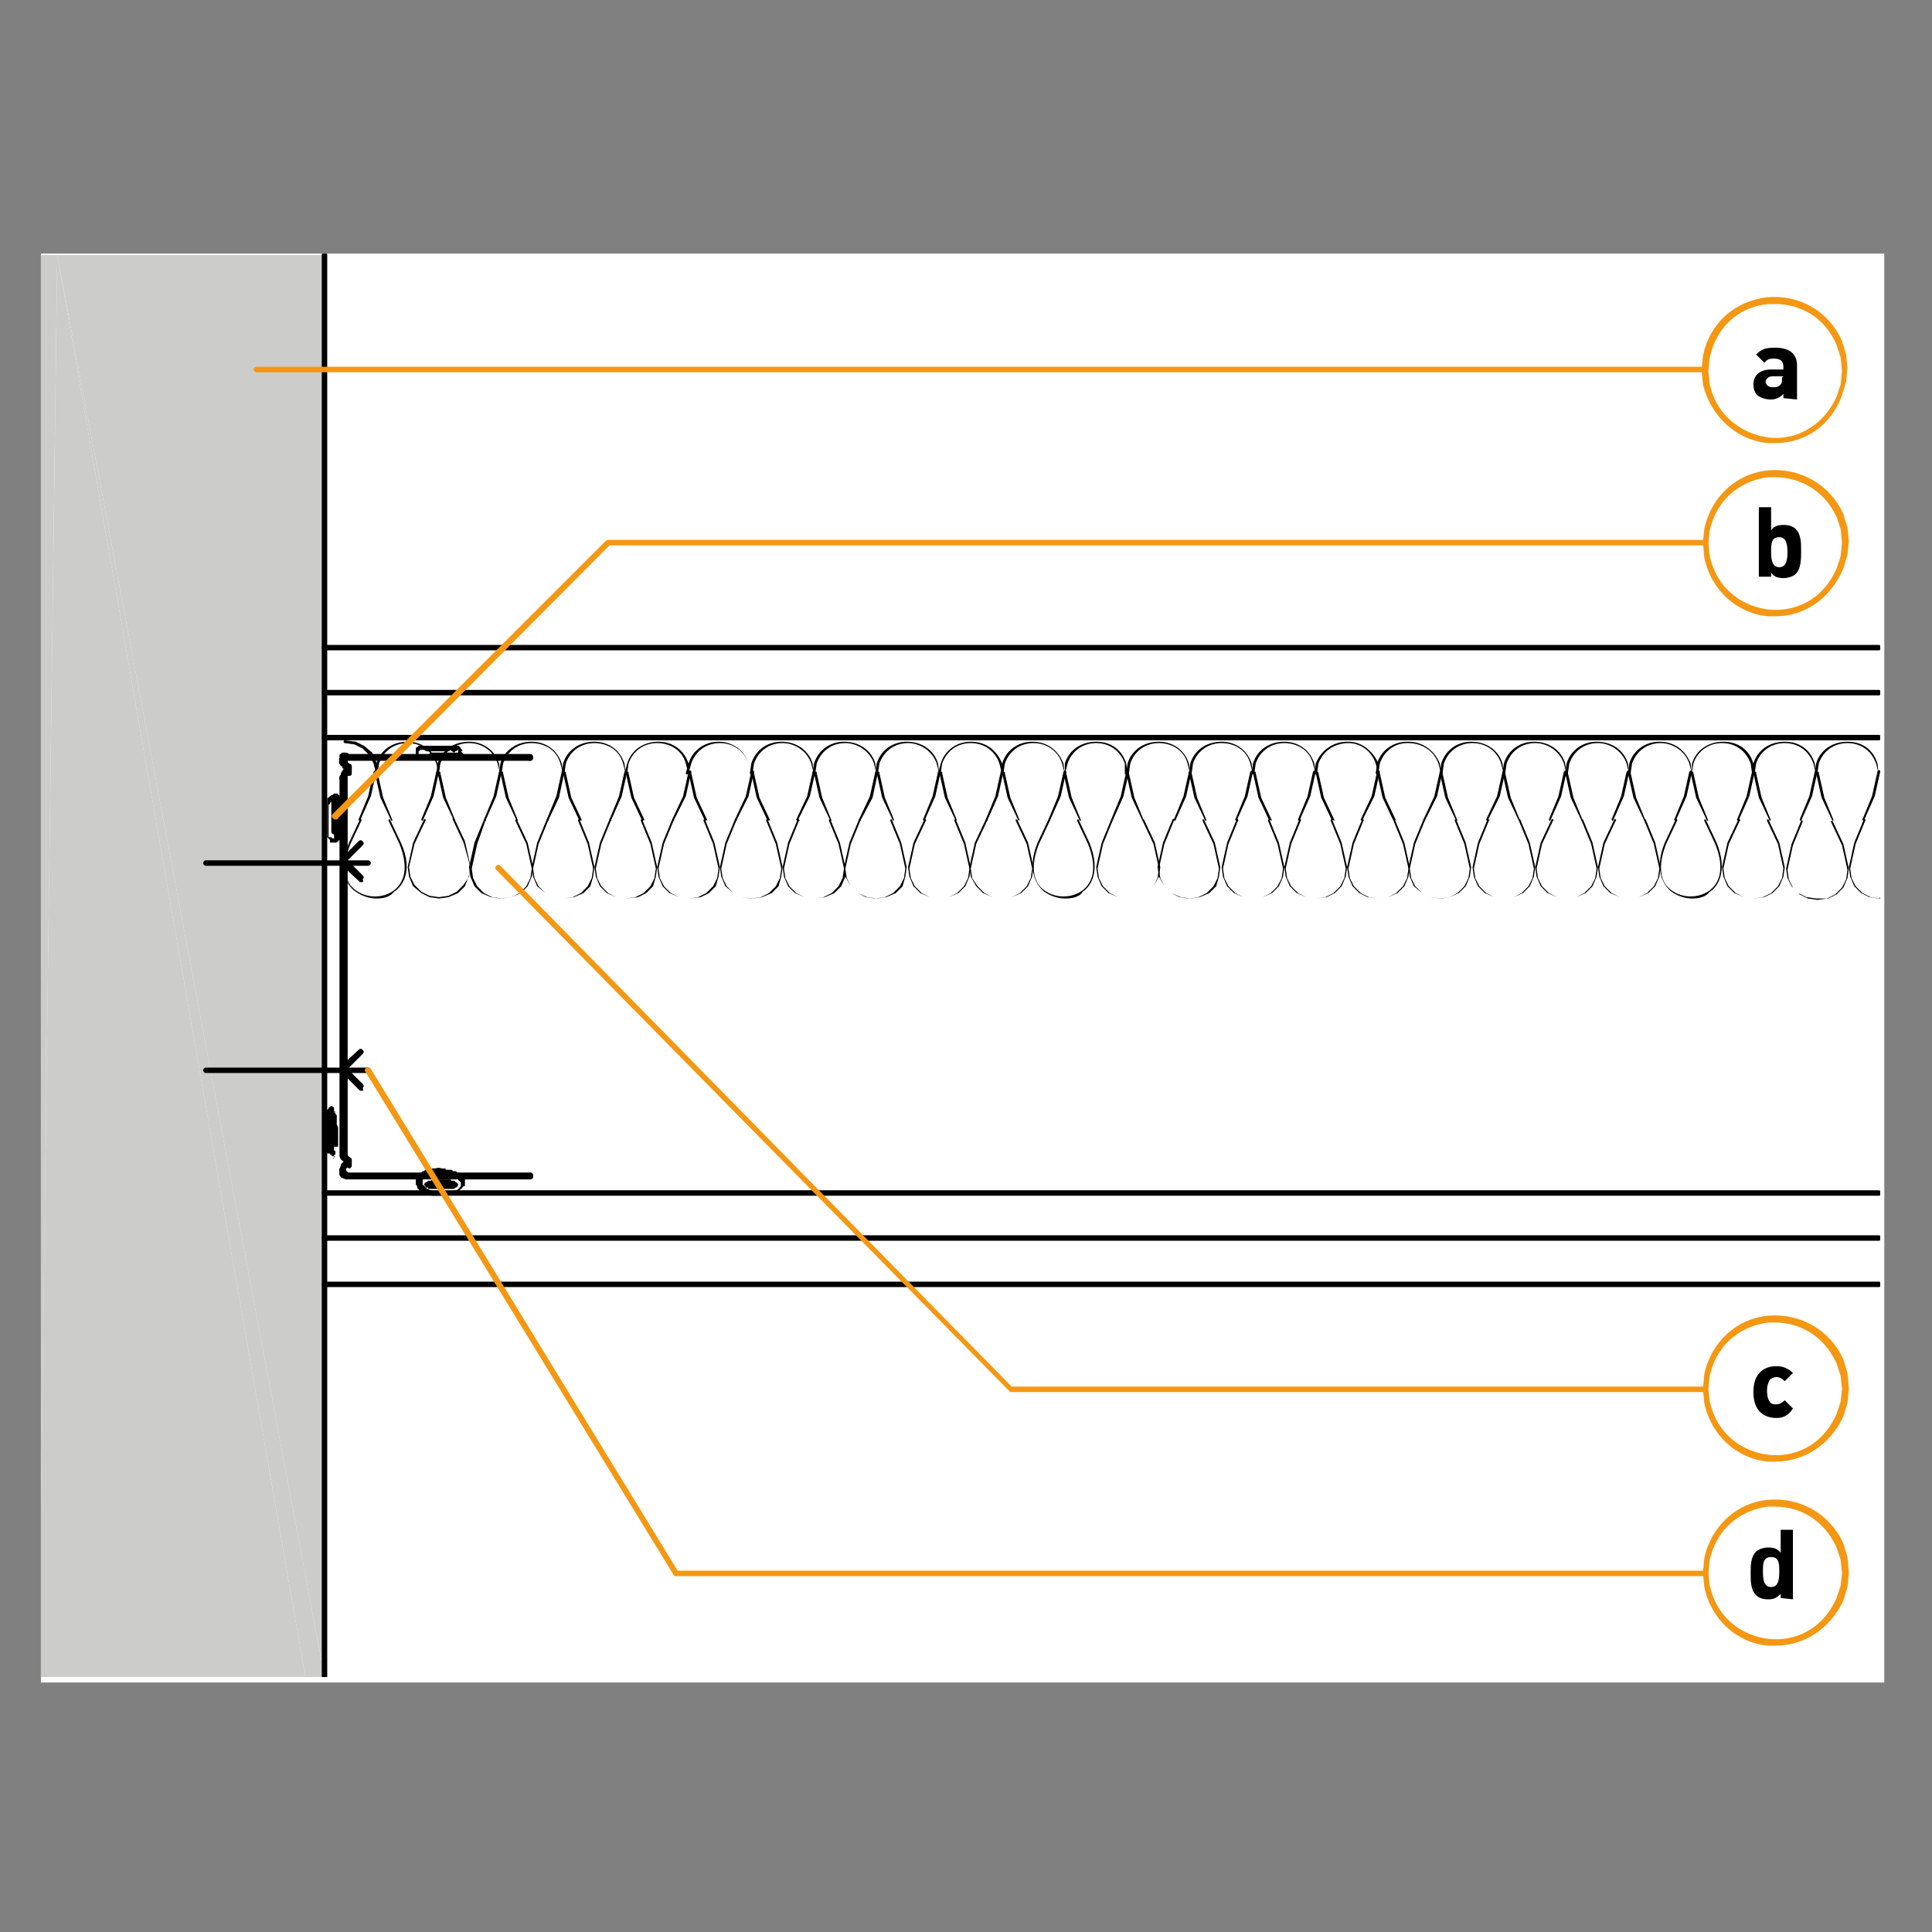 <?xml version="1.0" encoding="utf-8"?>
<!-- Generator: Adobe Illustrator 27.2.0, SVG Export Plug-In . SVG Version: 6.00 Build 0)  -->
<svg version="1.1" id="Lager_1" xmlns="http://www.w3.org/2000/svg" xmlns:xlink="http://www.w3.org/1999/xlink" x="0px" y="0px"
	 viewBox="0 0 141.7 141.7" style="enable-background:new 0 0 141.7 141.7;" xml:space="preserve">
<rect x="0" y="0" width="141.7" height="141.7" fill="#808080" stroke="none"/>
<style type="text/css">
	.st0{fill:#FFFFFF;}
	.st1{fill:#CCCCCB;}
	.st2{clip-path:url(#SVGID_00000020365748130648663180000014671689720164359566_);}
	.st3{clip-path:url(#SVGID_00000045579607828630248970000001922995176357957054_);}
	.st4{clip-path:url(#SVGID_00000017482551401269219710000008111627151084088720_);}
	.st5{clip-path:url(#SVGID_00000088105133951856487860000001085117977866181031_);}
	.st6{clip-path:url(#SVGID_00000134952063588556215700000016613400283762829481_);}
	.st7{clip-path:url(#SVGID_00000078757787588251868750000017901729625306752140_);}
	.st8{clip-path:url(#SVGID_00000120534357669598165580000000290535951472564917_);}
	.st9{clip-path:url(#SVGID_00000070086458454518946760000016553191776559785395_);}
	.st10{clip-path:url(#SVGID_00000058583427048759724550000002749831970240280483_);}
	.st11{clip-path:url(#SVGID_00000018214520539151479850000010376060249879298954_);}
	.st12{clip-path:url(#SVGID_00000044880086773788339780000015022511726585227141_);}
	.st13{clip-path:url(#SVGID_00000011720039587332826710000001559554065784482724_);}
	.st14{clip-path:url(#SVGID_00000040564767210884129080000006678695274558525887_);}
	.st15{clip-path:url(#SVGID_00000141416157704760083470000011252156593701498516_);}
	.st16{clip-path:url(#SVGID_00000155130151241978171960000000998320265197487285_);}
	.st17{clip-path:url(#SVGID_00000058555054354802823450000006867226125645355671_);}
	.st18{clip-path:url(#SVGID_00000181072844199558740230000017875659058254497182_);}
	.st19{clip-path:url(#SVGID_00000165210392143974212840000008510277784696927874_);}
	.st20{clip-path:url(#SVGID_00000081617928098339612530000002198593880139580544_);}
	.st21{clip-path:url(#SVGID_00000173152676541378207540000000270355511398818949_);}
	.st22{clip-path:url(#SVGID_00000159442428401037719770000010568416955091482520_);}
	.st23{clip-path:url(#SVGID_00000097468751427021270010000015942189244802210477_);}
	.st24{clip-path:url(#SVGID_00000150096494108272301640000010723634446019673007_);}
	.st25{clip-path:url(#SVGID_00000063628563689222972590000005338015254708227733_);}
	.st26{clip-path:url(#SVGID_00000114752641541731917030000015358831203038171815_);}
	.st27{clip-path:url(#SVGID_00000108276843363110933680000012387621481725406885_);}
	.st28{clip-path:url(#SVGID_00000037689480000110745480000001221980489244073858_);}
	.st29{clip-path:url(#SVGID_00000153702422663914507210000000811023170071744446_);}
	.st30{clip-path:url(#SVGID_00000008851631561939156200000016498130494546906008_);}
	.st31{clip-path:url(#SVGID_00000067194765271447769120000005964936141822664078_);}
	.st32{clip-path:url(#SVGID_00000088852500725966660380000004996099779671823005_);}
	.st33{clip-path:url(#SVGID_00000142879773413468318020000012370717689144418464_);}
	.st34{clip-path:url(#SVGID_00000123424227962926428120000000744695096973184440_);}
	.st35{clip-path:url(#SVGID_00000131361647454717960500000009593878142776890029_);}
	.st36{clip-path:url(#SVGID_00000160188632118483845280000011559474330890807451_);}
	.st37{clip-path:url(#SVGID_00000127021677027833636790000004689461613054604160_);}
	.st38{clip-path:url(#SVGID_00000119120014337835869340000008636795121394876297_);}
	.st39{clip-path:url(#SVGID_00000115502192792638164820000013776034331614232749_);}
	.st40{clip-path:url(#SVGID_00000124879500940815721590000012910145714179649680_);}
	.st41{clip-path:url(#SVGID_00000051342961328471065230000012310655333806516904_);}
	.st42{clip-path:url(#SVGID_00000008117120858623022540000017884728692879651466_);}
	.st43{clip-path:url(#SVGID_00000099661809654987261990000012127712096705779356_);}
	.st44{clip-path:url(#SVGID_00000162309806348457683430000008834262415338726079_);}
	.st45{fill:#F49712;}
	.st46{clip-path:url(#SVGID_00000117641870869788432850000014069325041189745806_);}
	.st47{clip-path:url(#SVGID_00000042003694076324323460000012495897166564152201_);}
	.st48{clip-path:url(#SVGID_00000088121413595822230900000005054337080897393334_);}
</style>
<g>
	<rect x="3" y="18.6" class="st0" width="135.2" height="104.8"/>
</g>
<g>
	<polygon class="st1" points="3,18.7 3,110.8 4.2,18.7 	"/>
</g>
<g>
	<polygon class="st1" points="3,110.8 3,123 22.4,123 4.2,18.7 	"/>
</g>
<g>
	<polygon class="st1" points="22.4,123 23.8,123 4.2,18.7 	"/>
</g>
<g>
	<polygon class="st1" points="4.2,18.7 23.8,123 23.8,18.7 	"/>
</g>
<g>
	<path d="M27,78.7H15.1c-0.1,0-0.2-0.1-0.2-0.2s0.1-0.2,0.2-0.2H27c0.1,0,0.2,0.1,0.2,0.2S27.1,78.7,27,78.7z"/>
</g>
<g>
	<path d="M26.5,80c-0.1,0-0.1,0-0.2-0.1l-1.3-1.3c0-0.1-0.1-0.1-0.1-0.2c0-0.1,0-0.1,0.1-0.2l1.3-1.2c0.1-0.1,0.2-0.1,0.3,0
		s0.1,0.2,0,0.3l-1.1,1.1l1.1,1.1c0.1,0.1,0.1,0.2,0,0.3C26.7,80,26.6,80,26.5,80z"/>
</g>
<g>
	<g>
		<defs>
			<rect id="SVGID_1_" x="23.6" y="18.6" width="114.3" height="104.4"/>
		</defs>
		<clipPath id="SVGID_00000103252734712921853090000004559650448493427386_">
			<use xlink:href="#SVGID_1_"  style="overflow:visible;"/>
		</clipPath>
		<g style="clip-path:url(#SVGID_00000103252734712921853090000004559650448493427386_);">
			<path d="M23.8,123.2c-0.1,0-0.2-0.1-0.2-0.2V18.7c0-0.1,0.1-0.2,0.2-0.2s0.2,0.1,0.2,0.2V123C24,123.1,23.9,123.2,23.8,123.2z"/>
		</g>
	</g>
	<g>
		<defs>
			<rect id="SVGID_00000034809673043890366540000014798688347236415113_" x="23.6" y="18.6" width="114.3" height="104.4"/>
		</defs>
		<clipPath id="SVGID_00000055669927075378875810000013293499802361364382_">
			<use xlink:href="#SVGID_00000034809673043890366540000014798688347236415113_"  style="overflow:visible;"/>
		</clipPath>
		<g style="clip-path:url(#SVGID_00000055669927075378875810000013293499802361364382_);">
			<path d="M137.8,51h-114c-0.1,0-0.2-0.1-0.2-0.2s0.1-0.2,0.2-0.2h114c0.1,0,0.2,0.1,0.2,0.2S137.9,51,137.8,51z"/>
		</g>
	</g>
	<g>
		<defs>
			<rect id="SVGID_00000094603641175678507230000011968643624268447915_" x="23.6" y="18.6" width="114.3" height="104.4"/>
		</defs>
		<clipPath id="SVGID_00000065792984331347966420000006556241214606941067_">
			<use xlink:href="#SVGID_00000094603641175678507230000011968643624268447915_"  style="overflow:visible;"/>
		</clipPath>
		<g style="clip-path:url(#SVGID_00000065792984331347966420000006556241214606941067_);">
			<path d="M137.8,47.7h-114c-0.1,0-0.2-0.1-0.2-0.2s0.1-0.2,0.2-0.2h114c0.1,0,0.2,0.1,0.2,0.2S137.9,47.7,137.8,47.7z"/>
		</g>
	</g>
	<g>
		<defs>
			<rect id="SVGID_00000152964313127509378930000015604919841073460630_" x="23.6" y="18.6" width="114.3" height="104.4"/>
		</defs>
		<clipPath id="SVGID_00000108309604976693897480000004741757077574771336_">
			<use xlink:href="#SVGID_00000152964313127509378930000015604919841073460630_"  style="overflow:visible;"/>
		</clipPath>
		<g style="clip-path:url(#SVGID_00000108309604976693897480000004741757077574771336_);">
			<path d="M137.8,54.3h-114c-0.1,0-0.2-0.1-0.2-0.2s0.1-0.2,0.2-0.2h114c0.1,0,0.2,0.1,0.2,0.2S137.9,54.3,137.8,54.3z"/>
		</g>
	</g>
	<g>
		<defs>
			<rect id="SVGID_00000162315148765219999350000016816985684764659860_" x="23.6" y="18.6" width="114.3" height="104.4"/>
		</defs>
		<clipPath id="SVGID_00000090995000867452253720000007698179625634289588_">
			<use xlink:href="#SVGID_00000162315148765219999350000016816985684764659860_"  style="overflow:visible;"/>
		</clipPath>
		<g style="clip-path:url(#SVGID_00000090995000867452253720000007698179625634289588_);">
			<path d="M137.8,87.7h-114c-0.1,0-0.2-0.1-0.2-0.2s0.1-0.2,0.2-0.2h114c0.1,0,0.2,0.1,0.2,0.2S137.9,87.7,137.8,87.7z"/>
		</g>
	</g>
	<g>
		<defs>
			<rect id="SVGID_00000134235930461801891050000004255703616062334851_" x="23.6" y="18.6" width="114.3" height="104.4"/>
		</defs>
		<clipPath id="SVGID_00000068665998285632007830000006532646974467747759_">
			<use xlink:href="#SVGID_00000134235930461801891050000004255703616062334851_"  style="overflow:visible;"/>
		</clipPath>
		<g style="clip-path:url(#SVGID_00000068665998285632007830000006532646974467747759_);">
			<path d="M137.8,91h-114c-0.1,0-0.2-0.1-0.2-0.2s0.1-0.2,0.2-0.2h114c0.1,0,0.2,0.1,0.2,0.2S137.9,91,137.8,91z"/>
		</g>
	</g>
	<g>
		<defs>
			<rect id="SVGID_00000147187760326020112460000015891251661861282478_" x="23.6" y="18.6" width="114.3" height="104.4"/>
		</defs>
		<clipPath id="SVGID_00000004523450038170139690000001367683770429254830_">
			<use xlink:href="#SVGID_00000147187760326020112460000015891251661861282478_"  style="overflow:visible;"/>
		</clipPath>
		<g style="clip-path:url(#SVGID_00000004523450038170139690000001367683770429254830_);">
			<path d="M137.8,94.4h-114c-0.1,0-0.2-0.1-0.2-0.2s0.1-0.2,0.2-0.2h114c0.1,0,0.2,0.1,0.2,0.2S137.9,94.4,137.8,94.4z"/>
		</g>
	</g>
</g>
<g>
	<path d="M25.1,56.2c-0.1,0-0.2-0.1-0.2-0.2v-0.3c0-0.1,0.1-0.2,0.2-0.2s0.2,0.1,0.2,0.2v0.3C25.4,56.1,25.3,56.2,25.1,56.2z"/>
</g>
<g>
	<path d="M25.2,85.1c-0.1,0-0.2,0-0.2-0.1l-0.1-0.2c0,0,0-0.1,0-0.1V57c0-0.1,0.1-0.2,0.2-0.2s0.2,0.1,0.2,0.2v27.6l0.1,0.1
		c0.1,0.1,0,0.3-0.1,0.3C25.3,85.1,25.3,85.1,25.2,85.1z"/>
</g>
<g>
	<path d="M25.1,86.3c-0.1,0-0.2-0.1-0.2-0.2v-0.3c0-0.1,0.1-0.2,0.2-0.2s0.2,0.1,0.2,0.2v0.3C25.4,86.2,25.3,86.3,25.1,86.3z"/>
</g>
<g>
	<path d="M38.9,86.5c-0.1,0-0.2-0.1-0.2-0.2v-0.1c0-0.1,0.1-0.2,0.2-0.2s0.2,0.1,0.2,0.2v0.1C39.1,86.4,39,86.5,38.9,86.5z"/>
</g>
<g>
	<path d="M25.4,86.5C25.4,86.5,25.4,86.5,25.4,86.5l-0.3-0.1c-0.1,0-0.1-0.1-0.2-0.2l0-0.2c0-0.1,0-0.3,0.1-0.3c0.1,0,0.3,0,0.3,0.2
		l0,0l0.1,0c0.1,0,0.2,0.2,0.2,0.3C25.6,86.4,25.5,86.5,25.4,86.5z"/>
</g>
<g>
	<path d="M25.2,56.2c-0.1,0-0.2-0.1-0.2-0.2v-0.3c0-0.1,0.1-0.2,0.2-0.2s0.2,0.1,0.2,0.2v0.3C25.5,56.1,25.4,56.2,25.2,56.2z"/>
</g>
<g>
	<path d="M25.3,85.1c-0.1,0-0.2-0.1-0.2-0.1l0-0.1c0,0,0-0.1,0-0.1V57c0-0.1,0.1-0.2,0.2-0.2s0.2,0.1,0.2,0.2l0,27.7
		c0.1,0.1,0,0.3-0.1,0.3C25.4,85.1,25.3,85.1,25.3,85.1z"/>
</g>
<g>
	<path d="M25.2,86.3c-0.1,0-0.2-0.1-0.2-0.2v-0.3c0-0.1,0.1-0.2,0.2-0.2s0.2,0.1,0.2,0.2v0.3C25.5,86.2,25.4,86.3,25.2,86.3z"/>
</g>
<g>
	<path d="M25.4,86.4c0,0-0.1,0-0.1,0l-0.1-0.1c0,0,0,0-0.1,0l0-0.1c-0.1-0.1-0.1-0.2,0-0.3c0.1-0.1,0.2-0.1,0.3,0l0.1,0.1
		c0.1,0.1,0.2,0.2,0.1,0.3C25.6,86.4,25.5,86.4,25.4,86.4z"/>
</g>
<g>
	<path d="M38.9,86.5H25.4c-0.1,0-0.2-0.1-0.2-0.2s0.1-0.2,0.2-0.2h13.5c0.1,0,0.2,0.1,0.2,0.2S39,86.5,38.9,86.5z"/>
</g>
<g>
	<path d="M38.9,86.4H25.4c-0.1,0-0.2-0.1-0.2-0.2s0.1-0.2,0.2-0.2h13.5c0.1,0,0.2,0.1,0.2,0.2S39,86.4,38.9,86.4z"/>
</g>
<g>
	<path d="M38.9,55.8c-0.1,0-0.2,0-0.2-0.1H25.4c-0.1,0-0.2-0.1-0.2-0.2s0.1-0.2,0.2-0.2h13.5c0.1,0,0.2,0.1,0.2,0.2v0.1
		C39.1,55.7,39,55.8,38.9,55.8z"/>
</g>
<g>
	<path d="M38.9,55.8H25.4c-0.1,0-0.2-0.1-0.2-0.2s0.1-0.2,0.2-0.2h13.5c0.1,0,0.2,0.1,0.2,0.2S39,55.8,38.9,55.8z"/>
</g>
<g>
	<path d="M25.1,55.9C25.1,55.9,25.1,55.9,25.1,55.9c-0.2,0-0.3-0.2-0.2-0.3l0-0.2c0-0.1,0.1-0.1,0.2-0.2l0.2,0c0.1,0,0.3,0,0.3,0.2
		s0,0.3-0.2,0.3l-0.1,0l0,0C25.3,55.8,25.2,55.9,25.1,55.9z"/>
</g>
<g>
	<path d="M25.2,55.9c-0.1,0-0.1,0-0.2-0.1c-0.1-0.1-0.1-0.2,0-0.3l0,0c0,0,0,0,0.1,0l0.1,0c0.1-0.1,0.3,0,0.3,0.1s0,0.3-0.1,0.3
		l-0.1,0.1C25.4,55.9,25.3,55.9,25.2,55.9z"/>
</g>
<g>
	<path d="M25.1,86c0,0-0.1,0-0.1,0c-0.1,0-0.1-0.1-0.1-0.2c0,0,0-0.1,0-0.1l0.1-0.2c0,0,0-0.1,0-0.1l0.2-0.2c0.1-0.1,0.2-0.1,0.3,0
		c0.1,0.1,0.1,0.2,0,0.3l-0.2,0.2l-0.1,0.2C25.3,86,25.2,86,25.1,86z"/>
</g>
<g>
	<path d="M25.2,86c0,0-0.1,0-0.1,0C25,85.9,25,85.8,25,85.7l0-0.1c0,0,0,0,0-0.1l0.3-0.3c0.1-0.1,0.2-0.1,0.3,0
		c0.1,0.1,0.1,0.2,0,0.3l-0.3,0.3C25.4,86,25.3,86,25.2,86z"/>
</g>
<g>
	<path d="M25.5,85.6c0,0-0.1,0-0.1,0c-0.1-0.1-0.2-0.2-0.1-0.3L25,85c-0.1-0.1-0.1-0.3,0-0.3c0.1-0.1,0.3-0.1,0.3,0l0.3,0.4
		c0,0.1,0,0.2,0,0.2l0,0.1C25.6,85.6,25.5,85.6,25.5,85.6z"/>
</g>
<g>
	<path d="M25.6,85.7C25.5,85.7,25.5,85.7,25.6,85.7c-0.2-0.1-0.3-0.2-0.2-0.3l0-0.1l0-0.1L25.1,85c-0.1-0.1-0.1-0.2,0-0.3
		c0.1-0.1,0.2-0.1,0.3,0l0.3,0.2c0,0,0.1,0.1,0.1,0.1l0,0.2c0,0,0,0.1,0,0.1l0,0.2C25.8,85.6,25.7,85.7,25.6,85.7z"/>
</g>
<g>
	<path d="M25.1,57.3c0,0-0.1,0-0.1,0c-0.1-0.1-0.1-0.2-0.1-0.3l0.1-0.2c0.1-0.1,0.2-0.1,0.3-0.1c0.1,0.1,0.1,0.2,0.1,0.3l-0.1,0.2
		C25.3,57.2,25.2,57.3,25.1,57.3z"/>
</g>
<g>
	<path d="M25.2,57.3c0,0-0.1,0-0.1,0C25,57.2,25,57,25,56.9l0-0.1c0.1-0.1,0.2-0.2,0.3-0.1c0.1,0.1,0.2,0.2,0.1,0.3l0,0.1
		C25.4,57.2,25.3,57.3,25.2,57.3z"/>
</g>
<g>
	<path d="M25.5,56.6c-0.1,0-0.1,0-0.2-0.1l-0.2-0.2c0,0,0,0,0-0.1L24.9,56c-0.1-0.1,0-0.3,0.1-0.3s0.3,0,0.3,0.1l0.1,0.2l0.2,0.2
		c0.1,0.1,0.1,0.2,0,0.3C25.6,56.6,25.5,56.6,25.5,56.6z"/>
</g>
<g>
	<path d="M25.6,56.6c-0.1,0-0.1,0-0.2-0.1l-0.3-0.3c0,0,0,0,0-0.1l0-0.1c-0.1-0.1,0-0.3,0.1-0.3s0.3,0,0.3,0.1l0,0.1l0.2,0.2
		c0.1,0.1,0.1,0.2,0,0.3C25.7,56.5,25.6,56.6,25.6,56.6z"/>
</g>
<g>
	<path d="M25.2,57.1c0,0-0.1,0-0.1,0C25,57,25,56.8,25,56.7l0.2-0.3c0.1-0.1,0.2-0.1,0.3,0c0.1,0.1,0.1,0.2,0,0.3L25.4,57
		C25.4,57.1,25.3,57.1,25.2,57.1z"/>
</g>
<g>
	<path d="M25.5,56.8c0,0-0.1,0-0.1,0c-0.1-0.1-0.2-0.2-0.1-0.3c-0.1-0.1,0-0.3,0.1-0.3s0.3,0,0.3,0.1l0,0.1c0,0.1,0,0.2,0,0.2l0,0.1
		C25.6,56.8,25.5,56.8,25.5,56.8z"/>
</g>
<g>
	<path d="M25.3,57.1c-0.1,0-0.1,0-0.2-0.1c-0.1-0.1-0.1-0.3,0-0.3l0.3-0.2c0.1-0.1,0.3-0.1,0.3,0s0.1,0.3,0,0.3l-0.3,0.2
		C25.4,57.1,25.3,57.1,25.3,57.1z"/>
</g>
<g>
	<path d="M25.6,56.9C25.5,56.9,25.5,56.9,25.6,56.9c-0.2,0-0.3-0.2-0.2-0.3l0-0.2l0-0.1c0-0.1,0-0.3,0.1-0.3c0.1,0,0.3,0,0.3,0.2
		l0,0.2c0,0,0,0.1,0,0.1l0,0.2C25.8,56.9,25.7,56.9,25.6,56.9z"/>
</g>
<g>
	<path d="M24.5,84.8h-0.1c0,0-0.1,0-0.1-0.1c0,0-0.1,0-0.1-0.1L24,84.6c0,0,0,0,0,0c0,0-0.1-0.1-0.1-0.1l0,0c0,0,0-0.1,0-0.1l0-0.1
		c0,0,0-0.1,0-0.1v0c0,0,0-0.1,0-0.1l0-0.2c0,0,0-0.1,0-0.1v-0.5l0-0.1c0,0,0-0.1,0-0.1v-0.3c0,0,0-0.1,0-0.1l0-0.1v-0.5
		c0,0,0-0.1,0-0.1l0,0v-0.2c0-0.1,0-0.1,0-0.1v0c0,0,0-0.1,0-0.1l0,0v0c0-0.1,0-0.1,0-0.1c0-0.1,0-0.1,0.1-0.1c0,0,0,0,0,0l0.1-0.1
		c0,0,0,0,0,0c0-0.1,0.1-0.1,0.1-0.1h0c0,0,0.1-0.1,0.1-0.1h0c0,0,0.1,0,0.1,0.1h0c0.1,0,0.1,0,0.1,0.1c0,0,0,0,0,0.1c0,0,0,0,0,0.1
		c0,0,0.1,0.1,0.1,0.1c0,0,0,0.1,0,0.1c0,0,0,0.1,0,0.1v0c0,0,0,0.1,0,0.1l0,0.2c0,0,0,0.1,0,0.1l0,0.2c0,0,0,0.1,0,0.1v1.2
		c0,0,0,0.1,0,0.1l0,0v0.2c0,0,0,0.1,0,0.1l0,0v0.2c0,0.1,0,0.1,0,0.1v0c0,0.1,0,0.1,0,0.1c0,0,0,0.1,0,0.1c0,0.1,0,0.1-0.1,0.1
		c0,0,0,0,0,0.1c0,0,0,0,0,0.1c0,0.1-0.1,0.1-0.1,0.1l0,0C24.6,84.8,24.6,84.8,24.5,84.8z M24.4,84.4L24.4,84.4c0.1,0,0.1,0,0.1,0
		c0,0,0,0,0.1,0c0,0,0,0,0,0c0,0,0,0,0-0.1c0,0,0,0,0,0c0,0,0-0.1,0-0.1c0,0,0-0.1,0-0.1v0c0-0.1,0-0.1,0-0.1v-0.1c0,0,0-0.1,0-0.1
		l0,0v-0.2c0,0,0-0.1,0-0.1l0,0l0-1.1c0,0,0-0.1,0-0.1l0-0.2c0,0,0-0.1,0-0.1v-0.1c0,0,0-0.1,0-0.1v0c0,0,0-0.1,0-0.1
		c0,0,0-0.1,0-0.1c0,0,0,0,0,0c0,0,0,0,0-0.1c0,0,0,0,0,0h0c0,0,0,0,0,0h0c0,0-0.1,0.1-0.1,0.1l0,0c0,0,0,0.1,0,0.1c0,0,0,0.1,0,0.1
		c0,0,0,0.1,0,0.1l0,0v0.1c0,0.1,0,0.1,0,0.1V82c0,0,0,0.1,0,0.1l0,0v0.5c0,0,0,0.1,0,0.1l0,0.1v0.2l0,0.1c0,0,0,0.1,0,0.1l0,0.5
		c0,0,0,0.1,0,0.1v0.2c0,0,0,0.1,0,0.1l0,0.1c0,0,0,0.1,0,0.1l0,0.1c0,0,0,0,0,0c0,0,0.1,0.1,0.1,0.1L24.4,84.4z M24.2,81.3
		L24.2,81.3L24.2,81.3z"/>
</g>
<g>
	<g>
		<defs>
			<rect id="SVGID_00000121975291575521824160000006673080608232426925_" x="3" y="18.6" width="135" height="104.4"/>
		</defs>
		<clipPath id="SVGID_00000017480618363146871510000009419040373814637968_">
			<use xlink:href="#SVGID_00000121975291575521824160000006673080608232426925_"  style="overflow:visible;"/>
		</clipPath>
		<g style="clip-path:url(#SVGID_00000017480618363146871510000009419040373814637968_);">
			<path d="M24.5,84.1C24.5,84.1,24.4,84.1,24.5,84.1c-0.1,0-0.2-0.1-0.2-0.2v0c0,0,0-0.1,0-0.1l0-0.3c0,0,0-0.1,0-0.1v-1.1
				c0,0,0-0.1,0-0.1l0,0V82c0,0,0-0.1,0-0.1l0,0v-0.1c0-0.1,0.1-0.2,0.2-0.2c0.1,0,0.1,0,0.1,0.1c0,0,0.1,0.1,0.1,0.1l0,0.2
				c0,0,0,0.1,0,0.1v0.3c0,0,0,0.1,0,0.1c0.1,0.1,0.1,0.2,0.1,0.3v0.3c0,0,0,0.1,0,0.1l0,0v0.4c0,0,0,0.1,0,0.1l0,0v0.2
				c0,0,0,0.1,0,0.1l0,0.1C24.6,84.1,24.5,84.1,24.5,84.1z"/>
		</g>
	</g>
	<g>
		<defs>
			<rect id="SVGID_00000129901257733332297780000008436709137388117178_" x="3" y="18.6" width="135" height="104.4"/>
		</defs>
		<clipPath id="SVGID_00000132061844170528443380000002537440299446302102_">
			<use xlink:href="#SVGID_00000129901257733332297780000008436709137388117178_"  style="overflow:visible;"/>
		</clipPath>
		<g style="clip-path:url(#SVGID_00000132061844170528443380000002537440299446302102_);">
			<path d="M24.6,61.8h-0.3c-0.1,0-0.1,0-0.1-0.1c0,0,0,0,0,0l0,0c0,0,0,0,0,0c0,0,0,0,0-0.1c0,0-0.1-0.1-0.1-0.1
				c0,0-0.1-0.1-0.1-0.1l0,0c0,0,0-0.1,0-0.1l0-0.1c0,0,0-0.1,0-0.1l0-0.2c0,0,0-0.1,0-0.1v-0.5l0-0.1c0,0,0,0,0-0.1v-0.3
				c0,0,0-0.1,0-0.1l0,0v-0.5c0,0,0-0.1,0-0.1l0,0v-0.2c0,0,0-0.1,0-0.1v0c0,0,0-0.1,0-0.1l0,0v0c0,0,0-0.1,0-0.1l0,0
				c0,0,0-0.1,0.1-0.1c0,0,0,0,0,0c0.1-0.1,0.2-0.2,0.3-0.2c0,0,0.1-0.1,0.1-0.1h0.2c0,0,0.1,0,0.1,0.1c0,0,0.1,0,0.1,0.1
				c0,0,0,0,0,0c0,0,0,0,0,0c0,0,0.1,0.1,0.1,0.1c0,0,0,0.1,0,0.1c0,0,0,0.1,0,0.1v0c0,0,0,0.1,0,0.1l0,0.2c0,0,0,0.1,0,0.1l0,0.2
				c0,0,0,0.1,0,0.1v1.2c0,0,0,0.1,0,0.1l0,0v0.2c0,0,0,0.1,0,0.1l0,0v0.2c0,0,0,0.1,0,0.1v0c0,0,0,0.1,0,0.1c0,0,0,0.1,0,0.1
				c0,0,0,0.1-0.1,0.1c0,0,0,0,0,0c0,0-0.1,0.1-0.1,0.1l0,0C24.7,61.8,24.7,61.8,24.6,61.8z M24.4,61.5l0.1,0c0,0,0,0,0,0
				c0,0,0,0,0,0c0,0,0,0,0,0c0,0,0-0.1,0-0.1c0,0,0-0.1,0-0.1v0c0,0,0-0.1,0-0.1v-0.1c0,0,0-0.1,0-0.1l0,0v-0.2c0,0,0-0.1,0-0.1l0,0
				l0-1.1c0,0,0-0.1,0-0.1l0-0.2c0,0,0-0.1,0-0.1v-0.1c0,0,0-0.1,0-0.1v0c0,0,0-0.1,0-0.1c0,0,0-0.1,0-0.1c0,0,0,0,0,0c0,0,0,0,0,0
				c0,0,0,0,0,0c0,0-0.1,0-0.1,0c0,0-0.1,0-0.1,0c0,0,0,0-0.1,0.1c0,0.1,0,0.1-0.1,0.1c0,0,0,0,0,0l0,0v0c0,0,0,0.1,0,0.1l0,0v0.1
				c0,0,0,0.1,0,0.1v0.2c0,0,0,0.1,0,0.1l0,0v0.5c0,0,0,0.1,0,0.1l0,0V60l0,0.1c0,0,0,0,0,0.1l0,0.5c0,0,0,0.1,0,0.1l0,0.2
				c0,0,0,0.1,0,0.1l0,0.1c0,0,0,0.1,0,0.1c0,0,0,0.1,0,0.1c0,0,0,0,0,0C24.3,61.4,24.3,61.4,24.4,61.5
				C24.4,61.5,24.4,61.5,24.4,61.5z M24,58.6L24,58.6L24,58.6z M24.2,58.3L24.2,58.3L24.2,58.3z"/>
		</g>
	</g>
	<g>
		<defs>
			<rect id="SVGID_00000034068885866546065720000015142776591135194775_" x="3" y="18.6" width="135" height="104.4"/>
		</defs>
		<clipPath id="SVGID_00000054225906884860094940000002017875342640860558_">
			<use xlink:href="#SVGID_00000034068885866546065720000015142776591135194775_"  style="overflow:visible;"/>
		</clipPath>
		<g style="clip-path:url(#SVGID_00000054225906884860094940000002017875342640860558_);">
			<path d="M24.5,61.2c-0.1,0-0.2-0.1-0.2-0.2l0-0.1c0,0,0-0.1,0-0.1l0-0.2c0,0,0-0.1,0-0.1v-1.1c0,0,0-0.1,0-0.1l0,0V59
				c0,0,0-0.1,0-0.1v0c0-0.1,0-0.1,0.1-0.2c0.1,0,0.1,0,0.2,0l0,0c0,0,0,0.1,0,0.1V59c0,0,0,0.1,0,0.1v0.4l0,0.1c0,0,0,0,0,0.1V60
				c0,0.1,0,0.2,0,0.2l0,0c0,0,0,0.1,0,0.1v0.3c0,0,0,0.1,0,0.1l0,0v0.2c0,0.1,0,0.1-0.1,0.1C24.6,61.1,24.5,61.2,24.5,61.2z"/>
		</g>
	</g>
	<g>
		<defs>
			<rect id="SVGID_00000170982731525165442290000005822739992097094837_" x="3" y="18.6" width="135" height="104.4"/>
		</defs>
		<clipPath id="SVGID_00000082332615003394883160000017593560872314832825_">
			<use xlink:href="#SVGID_00000170982731525165442290000005822739992097094837_"  style="overflow:visible;"/>
		</clipPath>
		<g style="clip-path:url(#SVGID_00000082332615003394883160000017593560872314832825_);">
			<path d="M32.2,55.6c-0.2,0-0.2,0-0.3,0c-0.1,0-0.2,0-0.4,0h-0.1c0,0-0.1,0-0.1,0h-0.1c0,0-0.1,0-0.1,0l0,0h-0.1
				c0,0-0.1,0-0.1-0.1c0,0-0.1,0-0.1,0l0,0c0,0-0.1,0-0.1,0l0,0c0,0-0.1,0-0.1-0.1c0,0,0,0,0,0c0,0-0.1-0.1-0.1-0.1c0,0,0-0.1,0-0.1
				v-0.2c0,0,0-0.1,0-0.1c0,0,0-0.1,0.1-0.1c0,0,0,0,0,0l0,0c0,0,0,0,0,0c0,0,0.1-0.1,0.1-0.1l0,0c0,0,0.1,0,0.1,0l0,0
				c0,0,0.1,0,0.1,0l0,0c0,0,0.1,0,0.1,0h0.1c0,0,0.1,0,0.1,0l0.3,0c0,0,0.1,0,0.1,0h1.1c0,0,0,0,0.1,0l0.1,0h0.2c0,0,0.1,0,0.1,0
				l0,0h0.2c0,0,0.1,0,0.1,0l0,0h0c0,0,0.1,0,0.1,0l0,0h0c0.1,0,0.1,0,0.1,0.1c0,0,0,0,0,0l0,0c0,0,0.1,0,0.1,0.1
				c0,0,0.1,0.1,0.1,0.1l0,0c0,0,0,0.1,0,0.1V55c0,0.1,0,0.1-0.1,0.1c0,0,0,0,0,0L34,55.3c0,0,0,0,0,0c0,0-0.1,0.1-0.1,0.1
				c0,0-0.1,0-0.1,0c0,0-0.1,0.1-0.1,0.1h-0.1c0,0-0.1,0-0.1,0l-0.2,0c0,0-0.1,0-0.1,0l-0.4,0c0,0-0.1,0-0.1,0h-0.2
				C32.3,55.6,32.3,55.6,32.2,55.6z M31.6,55.2c0.2,0,0.2,0,0.3,0c0.1,0,0.2,0,0.4,0l0.1,0c0,0,0.1,0,0.1,0l0.4,0c0,0,0.1,0,0.1,0
				h0.1c0,0,0.1,0,0.1,0h0.1c0,0,0.1,0,0.1,0c0,0,0.1,0,0.1,0c0,0,0.1,0,0.1,0l0,0c0,0,0-0.1,0-0.1v-0.1c0,0,0,0,0,0c0,0,0,0,0,0
				c0,0,0,0,0,0l0,0c0,0-0.1,0-0.1,0c0,0-0.1,0-0.1,0l0,0h0c0,0-0.1,0-0.1,0l0,0h-0.2c0,0-0.1,0-0.1,0l0,0h-0.2c0,0,0,0-0.1,0
				l-0.1,0l-1,0c0,0-0.1,0-0.1,0h-0.2c0,0-0.1,0-0.1,0l-0.2,0c0,0-0.1,0-0.1,0l0,0c0,0-0.1,0-0.1,0l0,0c0,0,0,0,0,0
				c0,0,0,0.1-0.1,0.1c0,0,0,0,0,0.1c0,0,0,0.1,0,0.1c0,0,0,0.1,0,0.1c0,0,0,0,0,0c0,0,0,0,0,0c0,0,0,0,0,0l0,0c0,0,0.1,0,0.1,0l0,0
				h0c0,0,0.1,0,0.1,0.1h0c0,0,0.1,0,0.1,0l0,0h0.1c0,0,0.1,0,0.1,0C31.6,55.2,31.6,55.2,31.6,55.2z"/>
		</g>
	</g>
</g>
<g>
	<path d="M32.9,55.1h-1.3c0,0-0.1,0-0.1,0l0,0h-0.1c0,0-0.1,0-0.1,0l0,0h0c-0.1,0-0.2-0.1-0.2-0.2c0-0.1,0-0.1,0.1-0.1
		c0,0,0.1-0.1,0.1-0.1h0.1c0,0,0.1,0,0.1,0H33c0,0,0.1,0,0.1,0l0,0h0.2c0,0,0.1,0,0.1,0l0,0c0.1,0,0.2,0.1,0.2,0.2
		c0,0.1-0.1,0.2-0.2,0.2h0c0,0-0.1,0.1-0.1,0.1L33,55C33,55,33,55.1,32.9,55.1z"/>
</g>
<g>
	<g>
		<defs>
			<rect id="SVGID_00000100378184695686377290000008476554295705133481_" x="3" y="18.6" width="135" height="104.4"/>
		</defs>
		<clipPath id="SVGID_00000080912605041256601830000011575578889716462231_">
			<use xlink:href="#SVGID_00000100378184695686377290000008476554295705133481_"  style="overflow:visible;"/>
		</clipPath>
		<g style="clip-path:url(#SVGID_00000080912605041256601830000011575578889716462231_);">
			<path d="M32.8,87.7h-1.1c0,0-0.1,0-0.1-0.1l0,0h-0.3c0,0-0.1,0-0.1-0.1h-0.1c0,0-0.1,0-0.1-0.1l0,0h-0.1c0,0-0.1,0-0.1-0.1
				c0,0-0.1,0-0.1-0.1l0,0c0,0-0.1,0-0.1-0.1c0,0,0,0,0,0l0-0.1c0,0,0,0,0,0c0,0-0.1-0.1-0.1-0.1c0,0,0-0.1,0-0.1v-0.2
				c0-0.1,0-0.1,0-0.1c0-0.1,0-0.1,0.1-0.1c0,0,0,0,0-0.1c0,0,0.1-0.1,0.1-0.1l0,0c0,0,0.1,0,0.1-0.1l0,0c0,0,0.1,0,0.1-0.1
				c0,0,0.1-0.1,0.1-0.1l0.1,0c0,0,0.1-0.1,0.1-0.1h0.1c0,0,0.1-0.1,0.1-0.1h0.1c0.2,0,0.3,0,0.4,0c0.1,0,0.2-0.1,0.5,0h0.2
				c0,0,0.1,0,0.1,0.1l0,0h0.4c0,0,0.1,0,0.1,0.1l0,0h0.2c0,0,0.1,0,0.1,0.1h0.1c0,0,0.1,0,0.1,0.1c0,0,0.1,0,0.1,0.1
				c0,0,0.1,0,0.1,0.1c0,0,0,0,0,0l0.1,0.1c0,0,0,0,0,0c0,0,0.1,0.1,0.1,0.1v0.3c0,0,0,0.1,0,0.1l0,0c0,0.1,0,0.1-0.1,0.1
				c0,0-0.1,0.1-0.1,0.1l0,0c0,0,0,0,0,0c0,0.1-0.1,0.1-0.1,0.1l0,0c0,0-0.1,0.1-0.1,0.1l0,0c0,0-0.1,0.1-0.1,0.1l-0.2,0
				c0,0-0.1,0.1-0.1,0.1H33L32.8,87.7C32.8,87.7,32.8,87.7,32.8,87.7z M31.8,87.4h1l0.1,0c0,0,0,0,0.1,0l0.2,0c0,0,0.1-0.1,0.1-0.1
				l0.2,0c0,0,0.1-0.1,0.1-0.1l0,0c0,0,0.1,0,0.1-0.1c0,0,0.1-0.1,0.1-0.1l0,0c0,0,0,0,0,0c0,0,0,0,0-0.1c0,0,0,0,0,0l0,0v-0.1
				c0,0,0-0.1,0-0.1l0,0c0,0-0.1,0-0.1-0.1c0,0-0.1,0-0.1-0.1c0,0-0.1,0-0.1-0.1h-0.1c0,0-0.1,0-0.1-0.1h-0.1c0,0-0.1,0-0.1-0.1l0,0
				h-0.4c0,0-0.1,0-0.1-0.1l0,0h-0.2c-0.2,0-0.3,0-0.4,0c-0.1,0-0.2,0.1-0.5,0c0,0-0.1,0.1-0.1,0.1l-0.1,0c0,0-0.1,0.1-0.1,0.1h0
				c0,0-0.1,0.1-0.1,0.1l0,0c0,0-0.1,0-0.1,0.1l0,0c0,0,0,0,0,0c0,0,0,0,0,0.1c0,0,0,0,0,0c0,0,0,0.1,0,0.1c0,0,0,0.1,0,0.1
				c0,0,0,0,0,0.1c0,0,0.1,0,0.1,0.1c0,0,0,0,0,0l0,0h0c0,0,0.1,0,0.1,0.1h0c0,0,0.1,0,0.1,0.1l0,0h0.1c0,0,0.1,0,0.1,0.1h0.2
				C31.7,87.4,31.8,87.4,31.8,87.4L31.8,87.4z M34,87.1L34,87.1L34,87.1z M34,87.1L34,87.1L34,87.1z"/>
		</g>
	</g>
</g>
<g>
	<path d="M33,87.2h-1.5c0,0-0.1,0-0.1-0.1h-0.1c-0.1,0-0.1,0-0.1-0.1c0,0-0.1-0.1-0.1-0.1c0-0.1,0.1-0.2,0.2-0.2l0,0
		c0,0,0.1-0.1,0.1-0.1l0.2,0c0,0,0.1-0.1,0.1-0.1h1.3c0,0,0.1,0,0.1,0.1l0,0h0.2c0,0,0.1,0,0.1,0.1h0c0.1,0,0.2,0.1,0.2,0.2
		c0,0.1-0.1,0.2-0.2,0.2l0,0c0,0-0.1,0.1-0.1,0.1l-0.2,0C33.1,87.2,33,87.2,33,87.2z"/>
</g>
<g>
	<path d="M27,63.5H15.1c-0.1,0-0.2-0.1-0.2-0.2s0.1-0.2,0.2-0.2H27c0.1,0,0.2,0.1,0.2,0.2S27.1,63.5,27,63.5z"/>
</g>
<g>
	<path d="M26.5,64.7c-0.1,0-0.1,0-0.2-0.1l-1.3-1.2c0,0-0.1-0.1-0.1-0.2c0-0.1,0-0.1,0.1-0.2l1.3-1.3c0.1-0.1,0.2-0.1,0.3,0
		s0.1,0.2,0,0.3l-1.1,1.1l1.1,1.1c0.1,0.1,0.1,0.2,0,0.3C26.7,64.7,26.6,64.7,26.5,64.7z"/>
</g>
<g>
	<path d="M27.6,56.8C27.5,56.8,27.5,56.7,27.6,56.8L27.4,56l-0.3-0.6l-0.5-0.5L26,54.6l-0.7-0.1c0,0-0.1,0-0.1-0.1
		c0,0,0-0.1,0.1-0.1l0.8,0.1c0,0,0,0,0,0l0.6,0.3l0.6,0.5c0,0,0,0,0,0l0.3,0.7c0,0,0,0,0,0L27.6,56.8C27.7,56.7,27.6,56.8,27.6,56.8
		C27.6,56.8,27.6,56.8,27.6,56.8z"/>
</g>
<g>
	<path d="M26.4,60.2C26.4,60.2,26.4,60.2,26.4,60.2c-0.1,0-0.1-0.1-0.1-0.1l0.7-1.7l0.4-1.8c0,0,0.1-0.1,0.1-0.1s0.1,0,0.1,0.1
		l-0.4,1.8L26.4,60.2C26.5,60.2,26.5,60.2,26.4,60.2z"/>
</g>
<g>
	<g>
		<defs>
			<rect id="SVGID_00000028302773478581409580000005363092471956833419_" x="3" y="18.6" width="135" height="104.4"/>
		</defs>
		<clipPath id="SVGID_00000134951107775782853080000016020596372668126084_">
			<use xlink:href="#SVGID_00000028302773478581409580000005363092471956833419_"  style="overflow:visible;"/>
		</clipPath>
		<g style="clip-path:url(#SVGID_00000134951107775782853080000016020596372668126084_);">
			<path d="M27.6,65.9c-0.5,0-1.1-0.2-1.5-0.5c-0.5-0.3-1.4-1.4-0.5-3.6l0.8-1.7c0,0,0.1-0.1,0.1,0s0.1,0.1,0,0.1l-0.8,1.7
				c-0.6,1.5-0.5,2.8,0.4,3.4c0.8,0.6,2,0.6,2.8,0c0.9-0.7,1-1.9,0.4-3.4l-0.8-1.7c0,0,0-0.1,0-0.1s0.1,0,0.1,0l0.8,1.7
				c1,2.2,0,3.3-0.5,3.6C28.6,65.8,28.1,65.9,27.6,65.9z"/>
		</g>
	</g>
</g>
<g>
	<path d="M28.7,60.2C28.7,60.2,28.6,60.2,28.7,60.2l-0.8-1.7l-0.4-1.8c0,0,0-0.1,0.1-0.1c0,0,0.1,0,0.1,0.1l0.4,1.8l0.7,1.7
		C28.8,60.1,28.8,60.2,28.7,60.2C28.7,60.2,28.7,60.2,28.7,60.2z"/>
</g>
<g>
	<g>
		<defs>
			<rect id="SVGID_00000070825947964592584040000012529348805943964297_" x="3" y="18.6" width="135" height="104.4"/>
		</defs>
		<clipPath id="SVGID_00000095303997444568699170000010446984763849630374_">
			<use xlink:href="#SVGID_00000070825947964592584040000012529348805943964297_"  style="overflow:visible;"/>
		</clipPath>
		<g style="clip-path:url(#SVGID_00000095303997444568699170000010446984763849630374_);">
			<path d="M32.2,56.8C32.1,56.8,32.1,56.7,32.2,56.8L32,56c-0.4-1.1-1.3-1.5-2.1-1.5h0c-1,0-1.8,0.6-2.1,1.5l-0.1,0.7
				c0,0,0,0.1-0.1,0.1c0,0-0.1,0-0.1-0.1l0.1-0.7c0.3-1,1.2-1.6,2.3-1.6h0c1,0,1.9,0.6,2.2,1.6L32.2,56.8
				C32.2,56.7,32.2,56.8,32.2,56.8C32.2,56.8,32.2,56.8,32.2,56.8z"/>
		</g>
	</g>
</g>
<g>
	<path d="M31,60.2C31,60.2,31,60.2,31,60.2c-0.1,0-0.1-0.1-0.1-0.1l0.7-1.7l0.4-1.8c0,0,0.1-0.1,0.1-0.1c0,0,0.1,0,0.1,0.1l-0.4,1.8
		L31,60.2C31.1,60.2,31,60.2,31,60.2z"/>
</g>
<g>
	<path d="M32.2,65.9L32.2,65.9l-0.7-0.1c0,0,0,0,0,0l-0.6-0.3c0,0,0,0,0,0L30.3,65c0,0,0,0,0,0l-0.3-0.7c0,0,0,0,0,0l-0.1-0.7
		c0,0,0,0,0,0l0.4-1.8l0.8-1.7c0,0,0.1-0.1,0.1,0s0.1,0.1,0,0.1l-0.8,1.7L30,63.6l0.1,0.7l0.3,0.6l0.5,0.5l0.6,0.3l0.7,0.1l0.7-0.1
		l0.6-0.3l0.5-0.5l0.4-0.6l0.1-0.7L34,61.8l-0.8-1.7c0,0,0-0.1,0-0.1s0.1,0,0.1,0l0.8,1.7l0.4,1.8c0,0,0,0,0,0l-0.1,0.7c0,0,0,0,0,0
		L34.1,65c0,0,0,0,0,0l-0.5,0.5c0,0,0,0,0,0l-0.7,0.3c0,0,0,0,0,0L32.2,65.9C32.2,65.9,32.2,65.9,32.2,65.9z"/>
</g>
<g>
	<path d="M33.3,60.2C33.2,60.2,33.2,60.2,33.3,60.2l-0.8-1.7l-0.4-1.8c0,0,0-0.1,0.1-0.1s0.1,0,0.1,0.1l0.4,1.8l0.7,1.7
		C33.4,60.1,33.4,60.2,33.3,60.2C33.3,60.2,33.3,60.2,33.3,60.2z"/>
</g>
<g>
	<g>
		<defs>
			<rect id="SVGID_00000168826271191866384540000007519332391844713896_" x="3" y="18.6" width="135" height="104.4"/>
		</defs>
		<clipPath id="SVGID_00000127761603269551842990000005446547220615504528_">
			<use xlink:href="#SVGID_00000168826271191866384540000007519332391844713896_"  style="overflow:visible;"/>
		</clipPath>
		<g style="clip-path:url(#SVGID_00000127761603269551842990000005446547220615504528_);">
			<path d="M36.7,56.8C36.7,56.8,36.7,56.7,36.7,56.8L36.5,56c-0.4-1.1-1.3-1.5-2.1-1.5h0c-1,0-1.8,0.6-2.1,1.5l-0.1,0.7
				c0,0,0,0.1-0.1,0.1c0,0-0.1,0-0.1-0.1l0.1-0.7c0.3-1,1.2-1.6,2.3-1.6h0c1,0,1.9,0.6,2.2,1.6L36.7,56.8
				C36.8,56.7,36.8,56.8,36.7,56.8C36.8,56.8,36.7,56.8,36.7,56.8z"/>
		</g>
	</g>
</g>
<g>
	<path d="M35.6,60.2C35.6,60.2,35.6,60.2,35.6,60.2c-0.1,0-0.1-0.1-0.1-0.1l0.7-1.7l0.4-1.8c0,0,0.1-0.1,0.1-0.1c0,0,0.1,0,0.1,0.1
		l-0.4,1.8L35.6,60.2C35.7,60.2,35.6,60.2,35.6,60.2z"/>
</g>
<g>
	<path d="M36.7,65.9L36.7,65.9L36,65.8c0,0,0,0,0,0l-0.7-0.3c0,0,0,0,0,0L34.8,65c0,0,0,0,0,0l-0.3-0.7c0,0,0,0,0,0l-0.1-0.7
		c0,0,0,0,0,0l0.4-1.8l0.7-1.7c0,0,0.1-0.1,0.1,0c0,0,0.1,0.1,0,0.1L35,61.9l-0.4,1.8l0.1,0.7l0.3,0.6l0.5,0.5l0.6,0.3l0.7,0.1
		l0.7-0.1l0.6-0.3l0.5-0.5l0.3-0.6l0.1-0.7l-0.4-1.8l-0.8-1.7c0,0,0-0.1,0-0.1s0.1,0,0.1,0l0.8,1.7l0.4,1.8c0,0,0,0,0,0l-0.1,0.7
		c0,0,0,0,0,0L38.7,65c0,0,0,0,0,0l-0.5,0.5c0,0,0,0,0,0l-0.7,0.3c0,0,0,0,0,0L36.7,65.9C36.8,65.9,36.7,65.9,36.7,65.9z"/>
</g>
<g>
	<path d="M37.9,60.2C37.8,60.2,37.8,60.2,37.9,60.2l-0.8-1.7l-0.4-1.8c0,0,0-0.1,0.1-0.1s0.1,0,0.1,0.1l0.4,1.8l0.7,1.7
		C38,60.1,38,60.2,37.9,60.2C37.9,60.2,37.9,60.2,37.9,60.2z"/>
</g>
<g>
	<g>
		<defs>
			<rect id="SVGID_00000044169144127813799510000007497610229281590919_" x="3" y="18.6" width="135" height="104.4"/>
		</defs>
		<clipPath id="SVGID_00000152954598043482981900000002076881802052753556_">
			<use xlink:href="#SVGID_00000044169144127813799510000007497610229281590919_"  style="overflow:visible;"/>
		</clipPath>
		<g style="clip-path:url(#SVGID_00000152954598043482981900000002076881802052753556_);">
			<path d="M41.3,56.8C41.3,56.8,41.3,56.7,41.3,56.8L41.1,56c-0.3-1.1-1.3-1.5-2.1-1.5c0,0,0,0,0,0c-1,0-1.8,0.6-2.1,1.5l-0.1,0.7
				c0,0,0,0.1-0.1,0.1c0,0-0.1,0-0.1-0.1l0.1-0.7c0.3-1,1.2-1.6,2.3-1.6c0,0,0,0,0,0c0.8,0,1.8,0.4,2.2,1.6L41.3,56.8
				C41.4,56.7,41.4,56.8,41.3,56.8C41.3,56.8,41.3,56.8,41.3,56.8z"/>
		</g>
	</g>
</g>
<g>
	<path d="M40.2,60.2C40.2,60.2,40.2,60.2,40.2,60.2c-0.1,0-0.1-0.1-0.1-0.1l0.7-1.7l0.4-1.8c0,0,0.1-0.1,0.1-0.1c0,0,0.1,0,0.1,0.1
		L41,58.5L40.2,60.2C40.2,60.2,40.2,60.2,40.2,60.2z"/>
</g>
<g>
	<path d="M41.3,65.9L41.3,65.9l-0.7-0.1c0,0,0,0,0,0L40,65.5c0,0,0,0,0,0L39.4,65c0,0,0,0,0,0l-0.3-0.7c0,0,0,0,0,0L39,63.6
		c0,0,0,0,0,0l0.4-1.8l0.7-1.7c0,0,0.1-0.1,0.1,0c0,0,0.1,0.1,0,0.1l-0.7,1.7l-0.4,1.8l0.1,0.7l0.3,0.6l0.5,0.5l0.6,0.3l0.7,0.1
		l0.7-0.1l0.6-0.3l0.5-0.5l0.3-0.6l0.1-0.7l-0.4-1.8l-0.7-1.7c0,0,0-0.1,0-0.1s0.1,0,0.1,0l0.7,1.7l0.4,1.8c0,0,0,0,0,0l-0.1,0.7
		c0,0,0,0,0,0L43.3,65c0,0,0,0,0,0l-0.5,0.5c0,0,0,0,0,0l-0.7,0.3c0,0,0,0,0,0L41.3,65.9C41.3,65.9,41.3,65.9,41.3,65.9z"/>
</g>
<g>
	<path d="M42.5,60.2C42.5,60.2,42.5,60.2,42.5,60.2l-0.8-1.7l-0.4-1.8c0,0,0-0.1,0.1-0.1s0.1,0,0.1,0.1l0.4,1.8l0.8,1.7
		C42.6,60.1,42.6,60.2,42.5,60.2C42.5,60.2,42.5,60.2,42.5,60.2z"/>
</g>
<g>
	<g>
		<defs>
			<rect id="SVGID_00000093154813262383522140000011479571353521989260_" x="3" y="18.6" width="135" height="104.4"/>
		</defs>
		<clipPath id="SVGID_00000019660068615158290470000018232183730597481639_">
			<use xlink:href="#SVGID_00000093154813262383522140000011479571353521989260_"  style="overflow:visible;"/>
		</clipPath>
		<g style="clip-path:url(#SVGID_00000019660068615158290470000018232183730597481639_);">
			<path d="M45.9,56.8C45.9,56.8,45.8,56.7,45.9,56.8L45.7,56c-0.3-1.1-1.3-1.5-2.1-1.5c0,0,0,0,0,0c-1,0-1.8,0.6-2.1,1.5l-0.1,0.7
				c0,0,0,0.1-0.1,0.1c0,0-0.1,0-0.1-0.1l0.1-0.7c0.3-1,1.2-1.6,2.3-1.6c0,0,0,0,0,0c0.8,0,1.8,0.4,2.2,1.6L45.9,56.8
				C46,56.7,46,56.8,45.9,56.8L45.9,56.8z"/>
		</g>
	</g>
</g>
<g>
	<path d="M44.8,60.2C44.8,60.2,44.8,60.2,44.8,60.2c-0.1,0-0.1-0.1-0.1-0.1l0.7-1.7l0.4-1.8c0,0,0.1-0.1,0.1-0.1c0,0,0.1,0,0.1,0.1
		l-0.4,1.8L44.8,60.2C44.8,60.2,44.8,60.2,44.8,60.2z"/>
</g>
<g>
	<path d="M45.9,65.9L45.9,65.9l-0.7-0.1c0,0,0,0,0,0l-0.7-0.3c0,0,0,0,0,0L44,65c0,0,0,0,0,0l-0.3-0.7c0,0,0,0,0,0l-0.1-0.7
		c0,0,0,0,0,0l0.4-1.8l0.7-1.7c0,0,0.1-0.1,0.1,0c0,0,0.1,0.1,0,0.1l-0.7,1.7l-0.4,1.8l0.1,0.7l0.3,0.6l0.5,0.5l0.6,0.3l0.7,0.1
		l0.7-0.1l0.6-0.3l0.5-0.5l0.3-0.6l0.1-0.7l-0.4-1.8L47,60.2c0,0,0-0.1,0-0.1s0.1,0,0.1,0l0.7,1.7l0.4,1.8c0,0,0,0,0,0l-0.1,0.7
		c0,0,0,0,0,0L47.9,65c0,0,0,0,0,0l-0.5,0.5l-0.6,0.3c0,0,0,0,0,0L45.9,65.9C45.9,65.9,45.9,65.9,45.9,65.9z"/>
</g>
<g>
	<path d="M47.1,60.2C47.1,60.2,47,60.2,47.1,60.2l-0.8-1.7l-0.4-1.8c0,0,0-0.1,0.1-0.1s0.1,0,0.1,0.1l0.4,1.8l0.8,1.7
		C47.2,60.1,47.2,60.2,47.1,60.2C47.1,60.2,47.1,60.2,47.1,60.2z"/>
</g>
<g>
	<g>
		<defs>
			<rect id="SVGID_00000136405911368745915090000017357519430411053714_" x="3" y="18.6" width="135" height="104.4"/>
		</defs>
		<clipPath id="SVGID_00000067940553217762469540000011409830785385919910_">
			<use xlink:href="#SVGID_00000136405911368745915090000017357519430411053714_"  style="overflow:visible;"/>
		</clipPath>
		<g style="clip-path:url(#SVGID_00000067940553217762469540000011409830785385919910_);">
			<path d="M50.5,56.8C50.5,56.8,50.4,56.7,50.5,56.8L50.3,56c-0.3-1.1-1.3-1.5-2.1-1.5c0,0,0,0,0,0c-1,0-1.8,0.6-2.1,1.5L46,56.7
				c0,0,0,0.1-0.1,0.1c0,0-0.1,0-0.1-0.1L46,56c0.3-1,1.2-1.6,2.3-1.6c0,0,0,0,0,0c0.8,0,1.8,0.4,2.2,1.6L50.5,56.8
				C50.6,56.7,50.6,56.8,50.5,56.8C50.5,56.8,50.5,56.8,50.5,56.8z"/>
		</g>
	</g>
</g>
<g>
	<path d="M49.4,60.2C49.4,60.2,49.3,60.2,49.4,60.2c-0.1,0-0.1-0.1-0.1-0.1l0.8-1.7l0.4-1.8c0,0,0-0.1,0.1-0.1c0,0,0.1,0,0.1,0.1
		l-0.4,1.8L49.4,60.2C49.4,60.2,49.4,60.2,49.4,60.2z"/>
</g>
<g>
	<path d="M50.5,65.9L50.5,65.9l-0.7-0.1c0,0,0,0,0,0l-0.7-0.3c0,0,0,0,0,0L48.6,65c0,0,0,0,0,0l-0.3-0.7c0,0,0,0,0,0l-0.1-0.7
		c0,0,0,0,0,0l0.4-1.8l0.7-1.7c0,0,0.1-0.1,0.1,0c0,0,0.1,0.1,0,0.1l-0.7,1.7l-0.4,1.8l0.1,0.7l0.3,0.6l0.5,0.5l0.6,0.3l0.7,0.1
		l0.7-0.1l0.6-0.3l0.5-0.5l0.3-0.6l0.1-0.7l-0.4-1.8l-0.7-1.7c0,0,0-0.1,0-0.1s0.1,0,0.1,0l0.7,1.7l0.4,1.8c0,0,0,0,0,0l-0.1,0.7
		c0,0,0,0,0,0L52.5,65c0,0,0,0,0,0l-0.5,0.5l-0.6,0.3c0,0,0,0,0,0L50.5,65.9C50.5,65.9,50.5,65.9,50.5,65.9z"/>
</g>
<g>
	<path d="M51.7,60.2C51.7,60.2,51.6,60.2,51.7,60.2l-0.8-1.7l-0.4-1.8c0,0,0-0.1,0.1-0.1s0.1,0,0.1,0.1l0.4,1.8l0.8,1.7
		C51.8,60.1,51.8,60.2,51.7,60.2C51.7,60.2,51.7,60.2,51.7,60.2z"/>
</g>
<g>
	<g>
		<defs>
			<rect id="SVGID_00000129907292976988979980000002230754023199100594_" x="3" y="18.6" width="135" height="104.4"/>
		</defs>
		<clipPath id="SVGID_00000091002571734105844630000001587966250627613615_">
			<use xlink:href="#SVGID_00000129907292976988979980000002230754023199100594_"  style="overflow:visible;"/>
		</clipPath>
		<g style="clip-path:url(#SVGID_00000091002571734105844630000001587966250627613615_);">
			<path d="M55.2,56.8C55.1,56.8,55.1,56.7,55.2,56.8L54.9,56c-0.3-0.9-1.1-1.5-2.1-1.5c-1,0-1.8,0.6-2.1,1.5l-0.2,0.7
				c0,0,0,0.1-0.1,0.1c0,0-0.1,0-0.1-0.1l0.2-0.7c0.3-1,1.2-1.6,2.2-1.6s1.9,0.6,2.2,1.6L55.2,56.8C55.2,56.7,55.2,56.8,55.2,56.8
				C55.2,56.8,55.2,56.8,55.2,56.8z"/>
		</g>
	</g>
</g>
<g>
	<path d="M54,60.2C54,60.2,53.9,60.2,54,60.2c-0.1,0-0.1-0.1-0.1-0.1l0.8-1.7l0.4-1.8c0,0,0.1-0.1,0.1-0.1c0,0,0.1,0,0.1,0.1
		l-0.4,1.8L54,60.2C54,60.2,54,60.2,54,60.2z"/>
</g>
<g>
	<path d="M55.2,65.9L55.2,65.9l-0.8-0.1c0,0,0,0,0,0l-0.6-0.3L53.2,65c0,0,0,0,0,0l-0.3-0.7c0,0,0,0,0,0l-0.1-0.7c0,0,0,0,0,0
		l0.4-1.8l0.7-1.7c0,0,0.1-0.1,0.1,0c0,0,0.1,0.1,0,0.1l-0.7,1.7l-0.4,1.8l0.1,0.7l0.3,0.6l0.5,0.5l0.6,0.3l0.7,0.1l0.7-0.1l0.6-0.3
		l0.5-0.5l0.3-0.6l0.1-0.7l-0.4-1.8l-0.7-1.7c0,0,0-0.1,0-0.1s0.1,0,0.1,0l0.7,1.7l0.4,1.8c0,0,0,0,0,0l-0.1,0.7c0,0,0,0,0,0
		L57.1,65c0,0,0,0,0,0l-0.5,0.5c0,0,0,0,0,0l-0.7,0.3c0,0,0,0,0,0L55.2,65.9C55.2,65.9,55.2,65.9,55.2,65.9z"/>
</g>
<g>
	<path d="M56.3,60.2C56.3,60.2,56.2,60.2,56.3,60.2l-0.8-1.7l-0.4-1.8c0,0,0-0.1,0.1-0.1s0.1,0,0.1,0.1l0.4,1.8l0.8,1.7
		C56.4,60.1,56.4,60.2,56.3,60.2C56.3,60.2,56.3,60.2,56.3,60.2z"/>
</g>
<g>
	<g>
		<defs>
			<rect id="SVGID_00000147928158215813492970000015873366040749793153_" x="3" y="18.6" width="135" height="104.4"/>
		</defs>
		<clipPath id="SVGID_00000132072757274614414830000011016203806340968623_">
			<use xlink:href="#SVGID_00000147928158215813492970000015873366040749793153_"  style="overflow:visible;"/>
		</clipPath>
		<g style="clip-path:url(#SVGID_00000132072757274614414830000011016203806340968623_);">
			<path d="M59.7,56.8C59.7,56.8,59.7,56.7,59.7,56.8L59.5,56c-0.3-0.9-1.2-1.5-2.1-1.5c0,0,0,0,0,0c-0.8,0-1.7,0.4-2.1,1.5
				l-0.1,0.7c0,0,0,0.1-0.1,0.1c0,0-0.1,0-0.1-0.1l0.1-0.7c0.4-1.2,1.4-1.6,2.2-1.6c0,0,0,0,0,0c1.1,0,2,0.6,2.3,1.6L59.7,56.8
				C59.8,56.7,59.8,56.8,59.7,56.8C59.8,56.8,59.8,56.8,59.7,56.8z"/>
		</g>
	</g>
</g>
<g>
	<path d="M58.5,60.2C58.5,60.2,58.5,60.2,58.5,60.2c-0.1,0-0.1-0.1-0.1-0.1l0.8-1.7l0.4-1.8c0,0,0.1-0.1,0.1-0.1c0,0,0.1,0,0.1,0.1
		l-0.4,1.8L58.5,60.2C58.6,60.2,58.6,60.2,58.5,60.2z"/>
</g>
<g>
	<path d="M59.7,65.9L59.7,65.9L59,65.8c0,0,0,0,0,0l-0.7-0.3c0,0,0,0,0,0L57.8,65c0,0,0,0,0,0l-0.3-0.7c0,0,0,0,0,0l-0.1-0.7
		c0,0,0,0,0,0l0.4-1.8l0.7-1.7c0,0,0.1-0.1,0.1,0c0,0,0.1,0.1,0,0.1l-0.7,1.7l-0.4,1.8l0.1,0.7l0.3,0.6l0.5,0.5l0.6,0.3l0.7,0.1
		l0.7-0.1l0.6-0.3l0.5-0.5l0.3-0.6l0.1-0.7l-0.4-1.8l-0.7-1.7c0,0,0-0.1,0-0.1s0.1,0,0.1,0l0.7,1.7l0.4,1.8c0,0,0,0,0,0L62,64.3
		c0,0,0,0,0,0L61.7,65c0,0,0,0,0,0l-0.5,0.5c0,0,0,0,0,0l-0.7,0.3c0,0,0,0,0,0L59.7,65.9C59.8,65.9,59.8,65.9,59.7,65.9z"/>
</g>
<g>
	<path d="M60.9,60.2C60.9,60.2,60.8,60.2,60.9,60.2l-0.8-1.7l-0.4-1.8c0,0,0-0.1,0.1-0.1s0.1,0,0.1,0.1l0.4,1.8l0.7,1.7
		C61,60.1,61,60.2,60.9,60.2C60.9,60.2,60.9,60.2,60.9,60.2z"/>
</g>
<g>
	<g>
		<defs>
			<rect id="SVGID_00000109021368259937541680000006123014329042168254_" x="3" y="18.6" width="135" height="104.4"/>
		</defs>
		<clipPath id="SVGID_00000155130753499975406130000017509512591255092122_">
			<use xlink:href="#SVGID_00000109021368259937541680000006123014329042168254_"  style="overflow:visible;"/>
		</clipPath>
		<g style="clip-path:url(#SVGID_00000155130753499975406130000017509512591255092122_);">
			<path d="M64.3,56.8C64.3,56.8,64.3,56.7,64.3,56.8L64.1,56c-0.3-0.9-1.2-1.5-2.1-1.5c0,0,0,0,0,0c-0.8,0-1.7,0.4-2.1,1.5
				l-0.1,0.7c0,0,0,0.1-0.1,0.1c0,0-0.1,0-0.1-0.1l0.1-0.7c0.4-1.2,1.4-1.6,2.2-1.6c0,0,0,0,0,0c1.1,0,2,0.6,2.3,1.6L64.3,56.8
				C64.4,56.7,64.4,56.8,64.3,56.8C64.3,56.8,64.3,56.8,64.3,56.8z"/>
		</g>
	</g>
</g>
<g>
	<path d="M63.1,60.2C63.1,60.2,63.1,60.2,63.1,60.2c-0.1,0-0.1-0.1-0.1-0.1l0.8-1.7l0.4-1.8c0,0,0.1-0.1,0.1-0.1s0.1,0,0.1,0.1
		L64,58.5L63.1,60.2C63.2,60.2,63.2,60.2,63.1,60.2z"/>
</g>
<g>
	<path d="M64.3,65.9L64.3,65.9l-0.7-0.1c0,0,0,0,0,0l-0.7-0.3c0,0,0,0,0,0L62.4,65c0,0,0,0,0,0L62,64.3c0,0,0,0,0,0l-0.1-0.7
		c0,0,0,0,0,0l0.4-1.8l0.7-1.7c0,0,0.1-0.1,0.1,0c0,0,0.1,0.1,0,0.1l-0.7,1.7l-0.4,1.8l0.1,0.7l0.3,0.6l0.5,0.5l0.6,0.3l0.7,0.1
		l0.7-0.1l0.6-0.3l0.5-0.5l0.3-0.6l0.1-0.7l-0.4-1.8l-0.7-1.7c0,0,0-0.1,0-0.1s0.1,0,0.1,0l0.7,1.7l0.4,1.8c0,0,0,0,0,0l-0.1,0.7
		c0,0,0,0,0,0L66.2,65c0,0,0,0,0,0l-0.5,0.5c0,0,0,0,0,0l-0.7,0.3c0,0,0,0,0,0L64.3,65.9C64.3,65.9,64.3,65.9,64.3,65.9z"/>
</g>
<g>
	<path d="M65.5,60.2C65.4,60.2,65.4,60.2,65.5,60.2l-0.8-1.7l-0.4-1.8c0,0,0-0.1,0.1-0.1s0.1,0,0.1,0.1l0.4,1.8l0.7,1.7
		C65.6,60.1,65.5,60.2,65.5,60.2C65.5,60.2,65.5,60.2,65.5,60.2z"/>
</g>
<g>
	<g>
		<defs>
			<rect id="SVGID_00000169538075389875057080000004149084414259038653_" x="3" y="18.6" width="135" height="104.4"/>
		</defs>
		<clipPath id="SVGID_00000047026883172268912790000008497817352922750338_">
			<use xlink:href="#SVGID_00000169538075389875057080000004149084414259038653_"  style="overflow:visible;"/>
		</clipPath>
		<g style="clip-path:url(#SVGID_00000047026883172268912790000008497817352922750338_);">
			<path d="M68.9,56.8C68.9,56.8,68.8,56.7,68.9,56.8L68.7,56c-0.3-0.9-1.2-1.5-2.1-1.5c0,0,0,0,0,0c-0.8,0-1.7,0.4-2.1,1.5
				l-0.1,0.7c0,0-0.1,0.1-0.1,0.1c0,0-0.1,0-0.1-0.1l0.1-0.7c0.3-1,1.2-1.6,2.2-1.6c0,0,0,0,0,0c1.1,0,2,0.6,2.3,1.6L68.9,56.8
				C69,56.7,69,56.8,68.9,56.8C68.9,56.8,68.9,56.8,68.9,56.8z"/>
		</g>
	</g>
</g>
<g>
	<path d="M67.8,60.2C67.8,60.2,67.8,60.2,67.8,60.2c-0.1,0-0.1-0.1-0.1-0.1l0.7-1.7l0.4-1.8c0,0,0.1-0.1,0.1-0.1s0.1,0,0.1,0.1
		l-0.4,1.8L67.8,60.2C67.8,60.2,67.8,60.2,67.8,60.2z"/>
</g>
<g>
	<path d="M68.9,65.9L68.9,65.9l-0.7-0.1c0,0,0,0,0,0l-0.7-0.3c0,0,0,0,0,0L67,65c0,0,0,0,0,0l-0.3-0.7c0,0,0,0,0,0l-0.1-0.7
		c0,0,0,0,0,0l0.4-1.8l0.8-1.7c0,0,0.1-0.1,0.1,0s0.1,0.1,0,0.1l-0.8,1.7l-0.4,1.8l0.1,0.7l0.3,0.6l0.5,0.5l0.6,0.3l0.7,0.1l0.7-0.1
		l0.6-0.3l0.5-0.5l0.3-0.6l0.1-0.7l-0.4-1.8L70,60.2c0,0,0-0.1,0-0.1s0.1,0,0.1,0l0.7,1.7l0.4,1.8c0,0,0,0,0,0l-0.1,0.7c0,0,0,0,0,0
		L70.8,65c0,0,0,0,0,0l-0.5,0.5c0,0,0,0,0,0l-0.7,0.3c0,0,0,0,0,0L68.9,65.9C68.9,65.9,68.9,65.9,68.9,65.9z"/>
</g>
<g>
	<path d="M70.1,60.2C70,60.2,70,60.2,70.1,60.2l-0.8-1.7l-0.4-1.8c0,0,0-0.1,0.1-0.1s0.1,0,0.1,0.1l0.4,1.8l0.7,1.7
		C70.2,60.1,70.1,60.2,70.1,60.2C70.1,60.2,70.1,60.2,70.1,60.2z"/>
</g>
<g>
	<g>
		<defs>
			<rect id="SVGID_00000039117675096743322120000000468727135040217728_" x="3" y="18.6" width="135" height="104.4"/>
		</defs>
		<clipPath id="SVGID_00000098179823811379218860000001870885618311728551_">
			<use xlink:href="#SVGID_00000039117675096743322120000000468727135040217728_"  style="overflow:visible;"/>
		</clipPath>
		<g style="clip-path:url(#SVGID_00000098179823811379218860000001870885618311728551_);">
			<path d="M73.5,56.8C73.5,56.8,73.4,56.7,73.5,56.8L73.3,56c-0.3-0.9-1.1-1.5-2.1-1.5c-0.8,0-1.7,0.4-2.1,1.5L69,56.7
				c0,0-0.1,0.1-0.1,0.1c0,0-0.1,0-0.1-0.1L69,56c0.3-1,1.2-1.6,2.2-1.6h0c1.1,0,1.9,0.6,2.3,1.6L73.5,56.8
				C73.6,56.7,73.6,56.8,73.5,56.8C73.5,56.8,73.5,56.8,73.5,56.8z"/>
		</g>
	</g>
</g>
<g>
	<path d="M72.4,60.2C72.4,60.2,72.4,60.2,72.4,60.2c-0.1,0-0.1-0.1-0.1-0.1l0.7-1.7l0.4-1.8c0,0,0.1-0.1,0.1-0.1c0,0,0.1,0,0.1,0.1
		l-0.4,1.8L72.4,60.2C72.4,60.2,72.4,60.2,72.4,60.2z"/>
</g>
<g>
	<path d="M73.5,65.9L73.5,65.9l-0.7-0.1c0,0,0,0,0,0l-0.7-0.3c0,0,0,0,0,0L71.6,65c0,0,0,0,0,0l-0.4-0.7c0,0,0,0,0,0l-0.1-0.7
		c0,0,0,0,0,0l0.4-1.8l0.8-1.7c0,0,0.1-0.1,0.1,0s0.1,0.1,0,0.1l-0.8,1.7l-0.4,1.8l0.1,0.7l0.4,0.6l0.5,0.5l0.6,0.3l0.7,0.1l0.7-0.1
		l0.6-0.3l0.5-0.5l0.3-0.6l0.1-0.7l-0.4-1.8l-0.8-1.7c0,0,0-0.1,0-0.1s0.1,0,0.1,0l0.8,1.7l0.4,1.8c0,0,0,0,0,0l-0.1,0.7
		c0,0,0,0,0,0L75.4,65c0,0,0,0,0,0l-0.5,0.5c0,0,0,0,0,0l-0.7,0.3c0,0,0,0,0,0L73.5,65.9C73.5,65.9,73.5,65.9,73.5,65.9z"/>
</g>
<g>
	<path d="M74.7,60.2C74.6,60.2,74.6,60.2,74.7,60.2l-0.8-1.7l-0.4-1.8c0,0,0-0.1,0.1-0.1c0.1,0,0.1,0,0.1,0.1l0.4,1.8l0.7,1.7
		C74.7,60.1,74.7,60.2,74.7,60.2C74.7,60.2,74.7,60.2,74.7,60.2z"/>
</g>
<g>
	<g>
		<defs>
			<rect id="SVGID_00000095305067827989682670000007758167607111134396_" x="3" y="18.6" width="135" height="104.4"/>
		</defs>
		<clipPath id="SVGID_00000036964351962993809500000002818753023586508979_">
			<use xlink:href="#SVGID_00000095305067827989682670000007758167607111134396_"  style="overflow:visible;"/>
		</clipPath>
		<g style="clip-path:url(#SVGID_00000036964351962993809500000002818753023586508979_);">
			<path d="M78.1,56.8C78.1,56.8,78,56.7,78.1,56.8L77.9,56c-0.3-0.9-1.1-1.5-2.1-1.5h0c-0.8,0-1.7,0.4-2.1,1.5l-0.1,0.7
				c0,0,0,0.1-0.1,0.1c0,0-0.1,0-0.1-0.1l0.1-0.7c0.3-1,1.2-1.6,2.2-1.6h0c1.1,0,1.9,0.6,2.3,1.6L78.1,56.8
				C78.2,56.7,78.2,56.8,78.1,56.8C78.1,56.8,78.1,56.8,78.1,56.8z"/>
		</g>
	</g>
</g>
<g>
	<path d="M77,60.2C77,60.2,77,60.2,77,60.2c-0.1,0-0.1-0.1-0.1-0.1l0.7-1.7l0.4-1.8c0,0,0.1-0.1,0.1-0.1c0,0,0.1,0,0.1,0.1l-0.4,1.8
		L77,60.2C77,60.2,77,60.2,77,60.2z"/>
</g>
<g>
	<g>
		<defs>
			<rect id="SVGID_00000062883181148949694410000009102101342342103985_" x="3" y="18.6" width="135" height="104.4"/>
		</defs>
		<clipPath id="SVGID_00000027589797760670831080000005748140607524038041_">
			<use xlink:href="#SVGID_00000062883181148949694410000009102101342342103985_"  style="overflow:visible;"/>
		</clipPath>
		<g style="clip-path:url(#SVGID_00000027589797760670831080000005748140607524038041_);">
			<path d="M78.1,65.9c-0.5,0-1.1-0.2-1.5-0.5c-0.4-0.3-1.4-1.4-0.5-3.6l0.8-1.7c0,0,0.1-0.1,0.1,0s0.1,0.1,0,0.1l-0.8,1.7
				c-0.6,1.5-0.5,2.8,0.4,3.4c0.8,0.6,2,0.6,2.8,0c0.9-0.7,1-1.9,0.4-3.4l-0.8-1.7c0,0,0-0.1,0-0.1s0.1,0,0.1,0l0.8,1.7
				c0.9,2.2,0,3.3-0.5,3.6C79.2,65.8,78.6,65.9,78.1,65.9z"/>
		</g>
	</g>
</g>
<g>
	<path d="M79.2,60.2C79.2,60.2,79.2,60.2,79.2,60.2l-0.8-1.7L78,56.7c0,0,0-0.1,0.1-0.1c0.1,0,0.1,0,0.1,0.1l0.4,1.8l0.7,1.7
		C79.3,60.1,79.3,60.2,79.2,60.2C79.3,60.2,79.2,60.2,79.2,60.2z"/>
</g>
<g>
	<g>
		<defs>
			<rect id="SVGID_00000038373889868741462490000011989756674313066901_" x="3" y="18.6" width="135" height="104.4"/>
		</defs>
		<clipPath id="SVGID_00000008836842194238329650000002368990874899622829_">
			<use xlink:href="#SVGID_00000038373889868741462490000011989756674313066901_"  style="overflow:visible;"/>
		</clipPath>
		<g style="clip-path:url(#SVGID_00000008836842194238329650000002368990874899622829_);">
			<path d="M78.1,56.8L78.1,56.8C78,56.8,78,56.7,78.1,56.8l0-0.8c0.3-1,1.2-1.6,2.3-1.6h0c1.1,0,1.9,0.6,2.2,1.6l0.1,0.7
				c0,0,0,0.1-0.1,0.1c-0.1,0-0.1,0-0.1-0.1L82.5,56c-0.4-1.1-1.3-1.5-2.1-1.5h0c-1,0-1.8,0.6-2.1,1.5L78.1,56.8
				C78.2,56.7,78.1,56.8,78.1,56.8z"/>
		</g>
	</g>
</g>
<g>
	<path d="M81.6,60.2C81.5,60.2,81.5,60.2,81.6,60.2c-0.1,0-0.1-0.1-0.1-0.1l0.7-1.7l0.4-1.8c0,0,0.1-0.1,0.1-0.1c0,0,0.1,0,0.1,0.1
		l-0.4,1.8L81.6,60.2C81.6,60.2,81.6,60.2,81.6,60.2z"/>
</g>
<g>
	<path d="M82.7,65.9L82.7,65.9L82,65.8c0,0,0,0,0,0l-0.7-0.3c0,0,0,0,0,0L80.8,65c0,0,0,0,0,0l-0.3-0.7c0,0,0,0,0,0l-0.1-0.7
		c0,0,0,0,0,0l0.4-1.8l0.7-1.7c0,0,0.1-0.1,0.1,0s0.1,0.1,0,0.1l-0.7,1.7l-0.4,1.8l0.1,0.7l0.3,0.6l0.5,0.5l0.6,0.3l0.7,0.1l0.7-0.1
		l0.7-0.3l0.5-0.5l0.3-0.6l0.1-0.7l-0.4-1.8l-0.8-1.7c0,0,0-0.1,0-0.1s0.1,0,0.1,0l0.8,1.7l0.4,1.8c0,0,0,0,0,0L85,64.3c0,0,0,0,0,0
		L84.6,65c0,0,0,0,0,0l-0.5,0.5c0,0,0,0,0,0l-0.7,0.3c0,0,0,0,0,0L82.7,65.9C82.7,65.9,82.7,65.9,82.7,65.9z"/>
</g>
<g>
	<path d="M83.8,60.2C83.8,60.2,83.8,60.2,83.8,60.2l-0.8-1.7l-0.4-1.8c0,0,0-0.1,0.1-0.1s0.1,0,0.1,0.1l0.4,1.8l0.7,1.7
		C83.9,60.1,83.9,60.2,83.8,60.2C83.8,60.2,83.8,60.2,83.8,60.2z"/>
</g>
<g>
	<g>
		<defs>
			<rect id="SVGID_00000111185460425283265220000003583455576242655884_" x="3" y="18.6" width="135" height="104.4"/>
		</defs>
		<clipPath id="SVGID_00000170989692490831875700000003896049030990449853_">
			<use xlink:href="#SVGID_00000111185460425283265220000003583455576242655884_"  style="overflow:visible;"/>
		</clipPath>
		<g style="clip-path:url(#SVGID_00000170989692490831875700000003896049030990449853_);">
			<path d="M87.3,56.8C87.2,56.8,87.2,56.7,87.3,56.8L87.1,56c-0.3-1.1-1.3-1.5-2.1-1.5c0,0,0,0,0,0c-1,0-1.8,0.6-2.1,1.5l-0.1,0.7
				c0,0,0,0.1-0.1,0.1c0,0-0.1,0-0.1-0.1l0.1-0.7c0.3-1,1.2-1.6,2.3-1.6c0,0,0,0,0,0c0.8,0,1.8,0.4,2.2,1.6L87.3,56.8
				C87.4,56.7,87.3,56.8,87.3,56.8C87.3,56.8,87.3,56.8,87.3,56.8z"/>
		</g>
	</g>
</g>
<g>
	<path d="M86.2,60.2C86.1,60.2,86.1,60.2,86.2,60.2c-0.1,0-0.1-0.1-0.1-0.1l0.7-1.7l0.4-1.8c0,0,0.1-0.1,0.1-0.1c0,0,0.1,0,0.1,0.1
		l-0.4,1.8L86.2,60.2C86.2,60.2,86.2,60.2,86.2,60.2z"/>
</g>
<g>
	<path d="M87.3,65.9L87.3,65.9l-0.7-0.1c0,0,0,0,0,0l-0.7-0.3c0,0,0,0,0,0L85.4,65c0,0,0,0,0,0L85,64.3c0,0,0,0,0,0l-0.1-0.7
		c0,0,0,0,0,0l0.4-1.8l0.7-1.7c0,0,0.1-0.1,0.1,0s0.1,0.1,0,0.1l-0.7,1.7l-0.4,1.8l0.1,0.7l0.3,0.6l0.5,0.5l0.6,0.3l0.7,0.1l0.7-0.1
		l0.6-0.3l0.5-0.5l0.3-0.6l0.1-0.7l-0.4-1.8l-0.8-1.7c0,0,0-0.1,0-0.1s0.1,0,0.1,0l0.8,1.7l0.4,1.8c0,0,0,0,0,0l-0.1,0.7
		c0,0,0,0,0,0L89.2,65c0,0,0,0,0,0l-0.5,0.5c0,0,0,0,0,0L88,65.8c0,0,0,0,0,0L87.3,65.9C87.3,65.9,87.3,65.9,87.3,65.9z"/>
</g>
<g>
	<path d="M88.4,60.2C88.4,60.2,88.4,60.2,88.4,60.2l-0.8-1.7l-0.4-1.8c0,0,0-0.1,0.1-0.1c0.1,0,0.1,0,0.1,0.1l0.4,1.8l0.7,1.7
		C88.5,60.1,88.5,60.2,88.4,60.2C88.4,60.2,88.4,60.2,88.4,60.2z"/>
</g>
<g>
	<g>
		<defs>
			<rect id="SVGID_00000061472240010833355270000007140576339165642683_" x="3" y="18.6" width="135" height="104.4"/>
		</defs>
		<clipPath id="SVGID_00000153694685669734164420000012069199872368225177_">
			<use xlink:href="#SVGID_00000061472240010833355270000007140576339165642683_"  style="overflow:visible;"/>
		</clipPath>
		<g style="clip-path:url(#SVGID_00000153694685669734164420000012069199872368225177_);">
			<path d="M91.9,56.8C91.8,56.8,91.8,56.7,91.9,56.8L91.7,56c-0.3-1.1-1.3-1.5-2.1-1.5c0,0,0,0,0,0c-1,0-1.8,0.6-2.1,1.5l-0.1,0.7
				c0,0,0,0.1-0.1,0.1c0,0-0.1,0-0.1-0.1l0.1-0.7c0.3-1,1.2-1.6,2.3-1.6c0,0,0,0,0,0c0.8,0,1.8,0.4,2.2,1.6L91.9,56.8
				C91.9,56.7,91.9,56.8,91.9,56.8C91.9,56.8,91.9,56.8,91.9,56.8z"/>
		</g>
	</g>
</g>
<g>
	<path d="M90.7,60.2C90.7,60.2,90.7,60.2,90.7,60.2c-0.1,0-0.1-0.1-0.1-0.1l0.7-1.7l0.4-1.8c0,0,0.1-0.1,0.1-0.1c0,0,0.1,0,0.1,0.1
		l-0.4,1.8L90.7,60.2C90.8,60.2,90.8,60.2,90.7,60.2z"/>
</g>
<g>
	<path d="M91.9,65.9L91.9,65.9l-0.7-0.1c0,0,0,0,0,0l-0.7-0.3c0,0,0,0,0,0L90,65c0,0,0,0,0,0l-0.3-0.7c0,0,0,0,0,0l-0.1-0.7
		c0,0,0,0,0,0l0.4-1.8l0.7-1.7c0,0,0.1-0.1,0.1,0s0.1,0.1,0,0.1l-0.7,1.7l-0.4,1.8l0.1,0.7l0.3,0.6l0.5,0.5l0.6,0.3l0.7,0.1l0.7-0.1
		l0.6-0.3l0.5-0.5l0.3-0.6l0.1-0.7l-0.4-1.8L93,60.2c0,0,0-0.1,0-0.1s0.1,0,0.1,0l0.7,1.7l0.4,1.8c0,0,0,0,0,0l-0.1,0.7c0,0,0,0,0,0
		L93.8,65c0,0,0,0,0,0l-0.5,0.5c0,0,0,0,0,0l-0.7,0.3c0,0,0,0,0,0L91.9,65.9C91.9,65.9,91.9,65.9,91.9,65.9z"/>
</g>
<g>
	<path d="M93.1,60.2C93,60.2,93,60.2,93.1,60.2l-0.8-1.7l-0.4-1.8c0,0,0-0.1,0.1-0.1c0.1,0,0.1,0,0.1,0.1l0.4,1.8l0.8,1.7
		C93.1,60.1,93.1,60.2,93.1,60.2C93.1,60.2,93.1,60.2,93.1,60.2z"/>
</g>
<g>
	<g>
		<defs>
			<rect id="SVGID_00000073700513533398156180000005113998338291531933_" x="3" y="18.6" width="135" height="104.4"/>
		</defs>
		<clipPath id="SVGID_00000044864542621546234410000017218226325208037275_">
			<use xlink:href="#SVGID_00000073700513533398156180000005113998338291531933_"  style="overflow:visible;"/>
		</clipPath>
		<g style="clip-path:url(#SVGID_00000044864542621546234410000017218226325208037275_);">
			<path d="M96.5,56.8C96.4,56.8,96.4,56.7,96.5,56.8L96.3,56c-0.3-1.1-1.3-1.5-2.1-1.5c0,0,0,0,0,0c-1,0-1.8,0.6-2.1,1.5l-0.1,0.7
				c0,0,0,0.1-0.1,0.1c0,0-0.1,0-0.1-0.1l0.1-0.7c0.3-1,1.2-1.6,2.3-1.6c0,0,0,0,0,0c0.8,0,1.8,0.4,2.2,1.6L96.5,56.8
				C96.5,56.7,96.5,56.8,96.5,56.8C96.5,56.8,96.5,56.8,96.5,56.8z"/>
		</g>
	</g>
</g>
<g>
	<path d="M95.3,60.2C95.3,60.2,95.3,60.2,95.3,60.2c-0.1,0-0.1-0.1-0.1-0.1l0.7-1.7l0.4-1.8c0,0,0.1-0.1,0.1-0.1c0,0,0.1,0,0.1,0.1
		l-0.4,1.8L95.3,60.2C95.4,60.2,95.4,60.2,95.3,60.2z"/>
</g>
<g>
	<path d="M96.5,65.9L96.5,65.9l-0.7-0.1c0,0,0,0,0,0l-0.7-0.3c0,0,0,0,0,0L94.6,65c0,0,0,0,0,0l-0.3-0.7c0,0,0,0,0,0l-0.1-0.7
		c0,0,0,0,0,0l0.4-1.8l0.7-1.7c0,0,0.1-0.1,0.1,0s0.1,0.1,0,0.1l-0.7,1.7l-0.4,1.8l0.1,0.7l0.3,0.6l0.5,0.5l0.6,0.3l0.7,0.1l0.7-0.1
		l0.6-0.3l0.5-0.5l0.3-0.6l0.1-0.7l-0.4-1.8l-0.7-1.7c0,0,0-0.1,0-0.1s0.1,0,0.1,0l0.7,1.7l0.4,1.8c0,0,0,0,0,0l-0.1,0.7
		c0,0,0,0,0,0L98.4,65c0,0,0,0,0,0l-0.5,0.5l-0.6,0.3c0,0,0,0,0,0L96.5,65.9C96.5,65.9,96.5,65.9,96.5,65.9z"/>
</g>
<g>
	<path d="M97.7,60.2C97.6,60.2,97.6,60.2,97.7,60.2l-0.8-1.7l-0.4-1.8c0,0,0-0.1,0.1-0.1s0.1,0,0.1,0.1l0.4,1.8l0.8,1.7
		C97.7,60.1,97.7,60.2,97.7,60.2C97.7,60.2,97.7,60.2,97.7,60.2z"/>
</g>
<g>
	<g>
		<defs>
			<rect id="SVGID_00000054246302948234019400000015417888806604763032_" x="3" y="18.6" width="135" height="104.4"/>
		</defs>
		<clipPath id="SVGID_00000106837565824642810640000018068842675933894799_">
			<use xlink:href="#SVGID_00000054246302948234019400000015417888806604763032_"  style="overflow:visible;"/>
		</clipPath>
		<g style="clip-path:url(#SVGID_00000106837565824642810640000018068842675933894799_);">
			<path d="M101.1,56.8C101.1,56.8,101,56.7,101.1,56.8l-0.2-0.8c-0.3-0.9-1.1-1.5-2-1.5c-0.8,0-1.8,0.4-2.2,1.5l-0.1,0.7
				c0,0,0,0.1-0.1,0.1c0,0-0.1,0-0.1-0.1l0.1-0.7c0.4-1,1.3-1.6,2.3-1.6c0,0,0,0,0.1,0c1,0,1.8,0.7,2.2,1.6L101.1,56.8
				C101.2,56.7,101.2,56.8,101.1,56.8C101.1,56.8,101.1,56.8,101.1,56.8z"/>
		</g>
	</g>
</g>
<g>
	<path d="M99.9,60.2C99.9,60.2,99.9,60.2,99.9,60.2c-0.1,0-0.1-0.1-0.1-0.1l0.8-1.7l0.4-1.8c0,0,0.1-0.1,0.1-0.1c0,0,0.1,0,0.1,0.1
		l-0.4,1.8L99.9,60.2C100,60.2,99.9,60.2,99.9,60.2z"/>
</g>
<g>
	<path d="M101.1,65.9L101.1,65.9l-0.8-0.1c0,0,0,0,0,0l-0.6-0.3L99.2,65c0,0,0,0,0,0l-0.3-0.7c0,0,0,0,0,0l-0.1-0.7c0,0,0,0,0,0
		l0.4-1.8l0.7-1.7c0,0,0.1-0.1,0.1,0s0.1,0.1,0,0.1l-0.7,1.7l-0.4,1.8l0.1,0.7l0.3,0.6l0.5,0.5l0.6,0.3l0.7,0.1l0.7-0.1l0.6-0.3
		l0.5-0.5l0.3-0.6l0.1-0.7l-0.4-1.8l-0.7-1.7c0,0,0-0.1,0-0.1s0.1,0,0.1,0l0.7,1.7l0.4,1.8c0,0,0,0,0,0l-0.1,0.7c0,0,0,0,0,0L103,65
		c0,0,0,0,0,0l-0.5,0.5c0,0,0,0,0,0l-0.7,0.3c0,0,0,0,0,0L101.1,65.9C101.1,65.9,101.1,65.9,101.1,65.9z"/>
</g>
<g>
	<path d="M102.2,60.2C102.2,60.2,102.2,60.2,102.2,60.2l-0.8-1.7l-0.4-1.8c0,0,0-0.1,0.1-0.1s0.1,0,0.1,0.1l0.4,1.8l0.8,1.7
		C102.3,60.1,102.3,60.2,102.2,60.2C102.3,60.2,102.2,60.2,102.2,60.2z"/>
</g>
<g>
	<g>
		<defs>
			<rect id="SVGID_00000012438537282104867830000003950273068399849117_" x="3" y="18.6" width="135" height="104.4"/>
		</defs>
		<clipPath id="SVGID_00000039842705366903336480000011316925901120120996_">
			<use xlink:href="#SVGID_00000012438537282104867830000003950273068399849117_"  style="overflow:visible;"/>
		</clipPath>
		<g style="clip-path:url(#SVGID_00000039842705366903336480000011316925901120120996_);">
			<path d="M105.7,56.8C105.7,56.8,105.6,56.7,105.7,56.8l-0.2-0.8c-0.4-1.1-1.4-1.5-2.2-1.5c0,0,0,0-0.1,0c-0.9,0-1.7,0.6-2,1.5
				l-0.1,0.7c0,0,0,0.1-0.1,0.1c0,0-0.1,0-0.1-0.1l0.1-0.7c0.3-1,1.2-1.6,2.2-1.6c0,0,0,0,0.1,0c1,0,1.9,0.6,2.3,1.6L105.7,56.8
				C105.8,56.7,105.7,56.8,105.7,56.8C105.7,56.8,105.7,56.8,105.7,56.8z"/>
		</g>
	</g>
</g>
<g>
	<path d="M104.5,60.2C104.5,60.2,104.5,60.2,104.5,60.2c-0.1,0-0.1-0.1-0.1-0.1l0.8-1.7l0.4-1.8c0,0,0.1-0.1,0.1-0.1
		c0,0,0.1,0,0.1,0.1l-0.4,1.8L104.5,60.2C104.6,60.2,104.5,60.2,104.5,60.2z"/>
</g>
<g>
	<path d="M105.7,65.9L105.7,65.9l-0.8-0.1c0,0,0,0,0,0l-0.6-0.3l-0.6-0.5c0,0,0,0,0,0l-0.3-0.7c0,0,0,0,0,0l-0.1-0.7c0,0,0,0,0,0
		l0.4-1.8l0.7-1.7c0,0,0.1-0.1,0.1,0s0.1,0.1,0,0.1l-0.7,1.7l-0.4,1.8l0.1,0.7l0.3,0.6l0.5,0.5l0.6,0.3l0.7,0.1l0.7-0.1l0.6-0.3
		l0.5-0.5l0.3-0.6l0.1-0.7l-0.4-1.8l-0.7-1.7c0,0,0-0.1,0-0.1s0.1,0,0.1,0l0.7,1.7l0.4,1.8c0,0,0,0,0,0l-0.1,0.7c0,0,0,0,0,0
		l-0.3,0.7c0,0,0,0,0,0l-0.5,0.5c0,0,0,0,0,0l-0.7,0.3c0,0,0,0,0,0L105.7,65.9C105.7,65.9,105.7,65.9,105.7,65.9z"/>
</g>
<g>
	<path d="M106.8,60.2C106.8,60.2,106.8,60.2,106.8,60.2l-0.8-1.7l-0.4-1.8c0,0,0-0.1,0.1-0.1c0.1,0,0.1,0,0.1,0.1l0.4,1.8l0.7,1.7
		C106.9,60.1,106.9,60.2,106.8,60.2C106.8,60.2,106.8,60.2,106.8,60.2z"/>
</g>
<g>
	<g>
		<defs>
			<rect id="SVGID_00000170252373305025420300000002258092885958778038_" x="3" y="18.6" width="135" height="104.4"/>
		</defs>
		<clipPath id="SVGID_00000016760565553376754960000003251254333500573827_">
			<use xlink:href="#SVGID_00000170252373305025420300000002258092885958778038_"  style="overflow:visible;"/>
		</clipPath>
		<g style="clip-path:url(#SVGID_00000016760565553376754960000003251254333500573827_);">
			<path d="M110.3,56.8C110.2,56.8,110.2,56.7,110.3,56.8l-0.2-0.8c-0.3-0.9-1.1-1.5-2.1-1.5c0,0,0,0,0,0c-0.8,0-1.7,0.4-2.1,1.5
				l-0.1,0.7c0,0,0,0.1-0.1,0.1c0,0-0.1,0-0.1-0.1l0.1-0.7c0.4-1.2,1.4-1.6,2.2-1.6c0,0,0,0,0,0c1.1,0,2,0.6,2.3,1.6L110.3,56.8
				C110.4,56.7,110.3,56.8,110.3,56.8C110.3,56.8,110.3,56.8,110.3,56.8z"/>
		</g>
	</g>
</g>
<g>
	<path d="M109.1,60.2C109.1,60.2,109.1,60.2,109.1,60.2c-0.1,0-0.1-0.1-0.1-0.1l0.8-1.7l0.4-1.8c0,0,0.1-0.1,0.1-0.1
		c0,0,0.1,0,0.1,0.1l-0.4,1.8L109.1,60.2C109.2,60.2,109.1,60.2,109.1,60.2z"/>
</g>
<g>
	<path d="M110.3,65.9L110.3,65.9l-0.7-0.1c0,0,0,0,0,0l-0.7-0.3c0,0,0,0,0,0l-0.5-0.5c0,0,0,0,0,0l-0.3-0.7c0,0,0,0,0,0l-0.1-0.7
		c0,0,0,0,0,0l0.4-1.8l0.7-1.7c0,0,0.1-0.1,0.1,0s0.1,0.1,0,0.1l-0.7,1.7l-0.4,1.8l0.1,0.7l0.3,0.6l0.5,0.5l0.6,0.3l0.7,0.1l0.7-0.1
		l0.6-0.3l0.5-0.5l0.3-0.6l0.1-0.7l-0.4-1.8l-0.7-1.7c0,0,0-0.1,0-0.1s0.1,0,0.1,0l0.7,1.7l0.4,1.8c0,0,0,0,0,0l-0.1,0.7
		c0,0,0,0,0,0l-0.3,0.7c0,0,0,0,0,0l-0.5,0.5c0,0,0,0,0,0l-0.7,0.3c0,0,0,0,0,0L110.3,65.9L110.3,65.9z"/>
</g>
<g>
	<path d="M111.4,60.2C111.4,60.2,111.4,60.2,111.4,60.2l-0.8-1.7l-0.4-1.8c0,0,0-0.1,0.1-0.1s0.1,0,0.1,0.1l0.4,1.8l0.7,1.7
		C111.5,60.1,111.5,60.2,111.4,60.2C111.4,60.2,111.4,60.2,111.4,60.2z"/>
</g>
<g>
	<g>
		<defs>
			<rect id="SVGID_00000093873417874906308310000005991576490775051433_" x="3" y="18.6" width="135" height="104.4"/>
		</defs>
		<clipPath id="SVGID_00000062154600434115211020000001125781211285852604_">
			<use xlink:href="#SVGID_00000093873417874906308310000005991576490775051433_"  style="overflow:visible;"/>
		</clipPath>
		<g style="clip-path:url(#SVGID_00000062154600434115211020000001125781211285852604_);">
			<path d="M114.9,56.8C114.8,56.8,114.8,56.7,114.9,56.8l-0.2-0.8c-0.3-0.9-1.2-1.5-2.1-1.5c0,0,0,0,0,0c-0.8,0-1.7,0.4-2.1,1.5
				l-0.1,0.7c0,0,0,0.1-0.1,0.1c0,0-0.1,0-0.1-0.1l0.1-0.7c0.3-1,1.2-1.6,2.2-1.6c0,0,0,0,0,0c1.1,0,2,0.6,2.3,1.6L114.9,56.8
				C115,56.7,114.9,56.8,114.9,56.8C114.9,56.8,114.9,56.8,114.9,56.8z"/>
		</g>
	</g>
</g>
<g>
	<path d="M113.7,60.2C113.7,60.2,113.7,60.2,113.7,60.2c-0.1,0-0.1-0.1-0.1-0.1l0.7-1.7l0.4-1.8c0,0,0.1-0.1,0.1-0.1
		c0,0,0.1,0,0.1,0.1l-0.4,1.8L113.7,60.2C113.8,60.2,113.8,60.2,113.7,60.2z"/>
</g>
<g>
	<path d="M114.9,65.9L114.9,65.9l-0.7-0.1c0,0,0,0,0,0l-0.7-0.3c0,0,0,0,0,0l-0.5-0.5c0,0,0,0,0,0l-0.3-0.7c0,0,0,0,0,0l-0.1-0.7
		c0,0,0,0,0,0l0.4-1.8l0.8-1.7c0,0,0.1-0.1,0.1,0c0,0,0.1,0.1,0,0.1l-0.8,1.7l-0.4,1.8l0.1,0.7l0.3,0.6l0.5,0.5l0.6,0.3l0.7,0.1
		l0.7-0.1l0.6-0.3l0.5-0.5l0.3-0.6l0.1-0.7l-0.4-1.8l-0.7-1.7c0,0,0-0.1,0-0.1s0.1,0,0.1,0l0.7,1.7l0.4,1.8c0,0,0,0,0,0l-0.1,0.7
		c0,0,0,0,0,0l-0.3,0.7c0,0,0,0,0,0l-0.5,0.5c0,0,0,0,0,0l-0.7,0.3c0,0,0,0,0,0L114.9,65.9C114.9,65.9,114.9,65.9,114.9,65.9z"/>
</g>
<g>
	<path d="M116,60.2C116,60.2,116,60.2,116,60.2l-0.8-1.7l-0.4-1.8c0,0,0-0.1,0.1-0.1s0.1,0,0.1,0.1l0.4,1.8l0.7,1.7
		C116.1,60.1,116.1,60.2,116,60.2C116,60.2,116,60.2,116,60.2z"/>
</g>
<g>
	<g>
		<defs>
			<rect id="SVGID_00000062907544587706766940000014183468754859139969_" x="3" y="18.6" width="135" height="104.4"/>
		</defs>
		<clipPath id="SVGID_00000150809205110377896240000005726508635965386416_">
			<use xlink:href="#SVGID_00000062907544587706766940000014183468754859139969_"  style="overflow:visible;"/>
		</clipPath>
		<g style="clip-path:url(#SVGID_00000150809205110377896240000005726508635965386416_);">
			<path d="M119.5,56.8C119.4,56.8,119.4,56.7,119.5,56.8l-0.2-0.8c-0.3-0.9-1.2-1.5-2.1-1.5c0,0,0,0,0,0c-0.8,0-1.7,0.4-2.1,1.5
				l-0.1,0.7c0,0,0,0.1-0.1,0.1c0,0-0.1,0-0.1-0.1l0.1-0.7c0.3-1,1.2-1.6,2.2-1.6c0,0,0,0,0,0c1.1,0,2,0.6,2.3,1.6L119.5,56.8
				C119.5,56.7,119.5,56.8,119.5,56.8C119.5,56.8,119.5,56.8,119.5,56.8z"/>
		</g>
	</g>
</g>
<g>
	<path d="M118.3,60.2C118.3,60.2,118.3,60.2,118.3,60.2c-0.1,0-0.1-0.1-0.1-0.1l0.7-1.7l0.4-1.8c0,0,0.1-0.1,0.1-0.1
		c0,0,0.1,0,0.1,0.1l-0.4,1.8L118.3,60.2C118.4,60.2,118.4,60.2,118.3,60.2z"/>
</g>
<g>
	<path d="M119.5,65.9L119.5,65.9l-0.7-0.1c0,0,0,0,0,0l-0.7-0.3c0,0,0,0,0,0l-0.5-0.5c0,0,0,0,0,0l-0.3-0.7c0,0,0,0,0,0l-0.1-0.7
		c0,0,0,0,0,0l0.4-1.8l0.8-1.7c0,0,0.1-0.1,0.1,0s0.1,0.1,0,0.1l-0.8,1.7l-0.4,1.8l0.1,0.7l0.3,0.6l0.5,0.5l0.6,0.3l0.7,0.1l0.7-0.1
		l0.6-0.3l0.5-0.5l0.3-0.6l0.1-0.7l-0.4-1.8l-0.7-1.7c0,0,0-0.1,0-0.1s0.1,0,0.1,0l0.7,1.7l0.4,1.8c0,0,0,0,0,0l-0.1,0.7
		c0,0,0,0,0,0l-0.3,0.7c0,0,0,0,0,0l-0.5,0.5c0,0,0,0,0,0l-0.7,0.3c0,0,0,0,0,0L119.5,65.9C119.5,65.9,119.5,65.9,119.5,65.9z"/>
</g>
<g>
	<path d="M120.6,60.2C120.6,60.2,120.5,60.2,120.6,60.2l-0.8-1.7l-0.4-1.8c0,0,0-0.1,0.1-0.1s0.1,0,0.1,0.1l0.4,1.8l0.7,1.7
		C120.7,60.1,120.7,60.2,120.6,60.2C120.6,60.2,120.6,60.2,120.6,60.2z"/>
</g>
<g>
	<g>
		<defs>
			<rect id="SVGID_00000041998250905834240420000009075215472504844943_" x="3" y="18.6" width="135" height="104.4"/>
		</defs>
		<clipPath id="SVGID_00000168110865607947863340000005982244765092321154_">
			<use xlink:href="#SVGID_00000041998250905834240420000009075215472504844943_"  style="overflow:visible;"/>
		</clipPath>
		<g style="clip-path:url(#SVGID_00000168110865607947863340000005982244765092321154_);">
			<path d="M124.1,56.8C124,56.8,124,56.7,124.1,56.8l-0.2-0.8c-0.3-0.9-1.2-1.5-2.1-1.5h0c-0.8,0-1.7,0.4-2.1,1.5l-0.1,0.7
				c0,0,0,0.1-0.1,0.1c0,0-0.1,0-0.1-0.1l0.1-0.7c0.3-1,1.2-1.6,2.2-1.6h0c1.1,0,1.9,0.6,2.3,1.6L124.1,56.8
				C124.2,56.7,124.1,56.8,124.1,56.8C124.1,56.8,124.1,56.8,124.1,56.8z"/>
		</g>
	</g>
</g>
<g>
	<path d="M122.9,60.2C122.9,60.2,122.9,60.2,122.9,60.2c-0.1,0-0.1-0.1-0.1-0.1l0.7-1.7l0.4-1.8c0,0,0.1-0.1,0.1-0.1
		c0,0,0.1,0,0.1,0.1l-0.4,1.8L122.9,60.2C123,60.2,122.9,60.2,122.9,60.2z"/>
</g>
<g>
	<g>
		<defs>
			<rect id="SVGID_00000055678004510384395270000004175009793963990951_" x="3" y="18.6" width="135" height="104.4"/>
		</defs>
		<clipPath id="SVGID_00000145738794841972970560000015034267958780840088_">
			<use xlink:href="#SVGID_00000055678004510384395270000004175009793963990951_"  style="overflow:visible;"/>
		</clipPath>
		<g style="clip-path:url(#SVGID_00000145738794841972970560000015034267958780840088_);">
			<path d="M124.1,65.9c-0.5,0-1.1-0.2-1.5-0.5c-0.4-0.3-1.4-1.4-0.5-3.6l0.8-1.7c0,0,0.1-0.1,0.1,0s0.1,0.1,0,0.1l-0.8,1.7
				c-0.6,1.5-0.5,2.8,0.4,3.4c0.8,0.6,2,0.6,2.8,0c0.9-0.7,1-1.9,0.4-3.4l-0.8-1.7c0,0,0-0.1,0-0.1s0.1,0,0.1,0l0.8,1.7
				c0.9,2.2,0,3.3-0.5,3.6C125.1,65.8,124.6,65.9,124.1,65.9z"/>
		</g>
	</g>
</g>
<g>
	<path d="M125.2,60.2C125.2,60.2,125.1,60.2,125.2,60.2l-0.8-1.7l-0.4-1.8c0,0,0-0.1,0.1-0.1c0.1,0,0.1,0,0.1,0.1l0.4,1.8l0.7,1.7
		C125.3,60.1,125.3,60.2,125.2,60.2C125.2,60.2,125.2,60.2,125.2,60.2z"/>
</g>
<g>
	<g>
		<defs>
			<rect id="SVGID_00000091698339599700999140000016806240994220283297_" x="3" y="18.6" width="135" height="104.4"/>
		</defs>
		<clipPath id="SVGID_00000036931492274628520650000014714465643828739239_">
			<use xlink:href="#SVGID_00000091698339599700999140000016806240994220283297_"  style="overflow:visible;"/>
		</clipPath>
		<g style="clip-path:url(#SVGID_00000036931492274628520650000014714465643828739239_);">
			<path d="M124.1,56.8L124.1,56.8C124,56.8,124,56.7,124.1,56.8l0-0.8c0.3-1,1.2-1.6,2.3-1.6h0c1.1,0,1.9,0.6,2.2,1.6l0.1,0.7
				c0,0,0,0.1-0.1,0.1c-0.1,0-0.1,0-0.1-0.1l-0.1-0.7c-0.4-1.1-1.3-1.5-2.1-1.5h0c-1,0-1.8,0.6-2.1,1.5L124.1,56.8
				C124.1,56.7,124.1,56.8,124.1,56.8z"/>
		</g>
	</g>
</g>
<g>
	<path d="M127.5,60.2C127.5,60.2,127.5,60.2,127.5,60.2c-0.1,0-0.1-0.1-0.1-0.1l0.7-1.7l0.4-1.8c0,0,0.1-0.1,0.1-0.1
		c0,0,0.1,0,0.1,0.1l-0.4,1.8L127.5,60.2C127.6,60.2,127.5,60.2,127.5,60.2z"/>
</g>
<g>
	<path d="M128.6,65.9L128.6,65.9l-0.7-0.1c0,0,0,0,0,0l-0.7-0.3c0,0,0,0,0,0l-0.5-0.5c0,0,0,0,0,0l-0.3-0.7c0,0,0,0,0,0l-0.1-0.7
		c0,0,0,0,0,0l0.4-1.8l0.8-1.7c0,0,0.1-0.1,0.1,0c0,0,0.1,0.1,0,0.1l-0.8,1.7l-0.4,1.8l0.1,0.7l0.3,0.6l0.5,0.5l0.6,0.3l0.7,0.1
		l0.7-0.1l0.6-0.3l0.5-0.5l0.3-0.6l0.1-0.7l-0.4-1.8l-0.8-1.7c0,0,0-0.1,0-0.1s0.1,0,0.1,0l0.8,1.7l0.4,1.8c0,0,0,0,0,0l-0.1,0.7
		c0,0,0,0,0,0l-0.3,0.7c0,0,0,0,0,0l-0.5,0.5c0,0,0,0,0,0l-0.6,0.3c0,0,0,0,0,0L128.6,65.9C128.6,65.9,128.6,65.9,128.6,65.9z"/>
</g>
<g>
	<path d="M129.8,60.2C129.8,60.2,129.7,60.2,129.8,60.2l-0.8-1.7l-0.4-1.8c0,0,0-0.1,0.1-0.1s0.1,0,0.1,0.1l0.4,1.8l0.7,1.7
		C129.9,60.1,129.8,60.2,129.8,60.2C129.8,60.2,129.8,60.2,129.8,60.2z"/>
</g>
<g>
	<g>
		<defs>
			<rect id="SVGID_00000142140092790528746190000011362507447301915323_" x="3" y="18.6" width="135" height="104.4"/>
		</defs>
		<clipPath id="SVGID_00000007428275582002935360000013335859727585456313_">
			<use xlink:href="#SVGID_00000142140092790528746190000011362507447301915323_"  style="overflow:visible;"/>
		</clipPath>
		<g style="clip-path:url(#SVGID_00000007428275582002935360000013335859727585456313_);">
			<path d="M133.2,56.8C133.2,56.8,133.2,56.7,133.2,56.8l-0.2-0.8c-0.4-1.1-1.3-1.5-2.1-1.5h0c-1,0-1.8,0.6-2.1,1.5l-0.1,0.7
				c0,0,0,0.1-0.1,0.1c0,0-0.1,0-0.1-0.1l0.1-0.7c0.3-1,1.2-1.6,2.3-1.6h0c1.1,0,1.9,0.6,2.2,1.6L133.2,56.8
				C133.3,56.7,133.3,56.8,133.2,56.8C133.2,56.8,133.2,56.8,133.2,56.8z"/>
		</g>
	</g>
</g>
<g>
	<path d="M132.1,60.2C132.1,60.2,132.1,60.2,132.1,60.2c-0.1,0-0.1-0.1-0.1-0.1l0.7-1.7l0.4-1.8c0,0,0.1-0.1,0.1-0.1
		c0,0,0.1,0,0.1,0.1l-0.4,1.8L132.1,60.2C132.2,60.2,132.1,60.2,132.1,60.2z"/>
</g>
<g>
	<path d="M133.2,65.9L133.2,65.9l-0.7-0.1c0,0,0,0,0,0l-0.6-0.3c0,0,0,0,0,0l-0.5-0.5c0,0,0,0,0,0l-0.3-0.6c0,0,0,0,0,0l-0.1-0.7
		c0,0,0,0,0,0l0.4-1.8l0.7-1.7c0,0,0.1-0.1,0.1,0s0.1,0.1,0,0.1l-0.7,1.7l-0.4,1.8l0.1,0.7l0.3,0.6l0.5,0.5l0.6,0.3l0.7,0.1l0.7-0.1
		l0.6-0.3l0.5-0.5l0.3-0.6l0.1-0.7l-0.4-1.8l-0.8-1.7c0,0,0-0.1,0-0.1s0.1,0,0.1,0l0.8,1.7l0.4,1.8c0,0,0,0,0,0l-0.1,0.7
		c0,0,0,0,0,0l-0.3,0.7c0,0,0,0,0,0l-0.5,0.5c0,0,0,0,0,0l-0.6,0.3c0,0,0,0,0,0L133.2,65.9C133.2,65.9,133.2,65.9,133.2,65.9z"/>
</g>
<g>
	<path d="M134.4,60.2C134.3,60.2,134.3,60.2,134.4,60.2l-0.8-1.7l-0.4-1.8c0,0,0-0.1,0.1-0.1s0.1,0,0.1,0.1l0.4,1.8l0.7,1.7
		C134.5,60.1,134.4,60.2,134.4,60.2C134.4,60.2,134.4,60.2,134.4,60.2z"/>
</g>
<g>
	<g>
		<defs>
			<rect id="SVGID_00000016054863582138276800000011099273915756974503_" x="3" y="18.6" width="135" height="104.4"/>
		</defs>
		<clipPath id="SVGID_00000083078606927190882750000011258805767782071727_">
			<use xlink:href="#SVGID_00000016054863582138276800000011099273915756974503_"  style="overflow:visible;"/>
		</clipPath>
		<g style="clip-path:url(#SVGID_00000083078606927190882750000011258805767782071727_);">
			<path d="M137.8,56.8C137.8,56.8,137.8,56.7,137.8,56.8l-0.2-0.8c-0.4-1.1-1.3-1.5-2.1-1.5c0,0,0,0,0,0c-1,0-1.8,0.6-2.1,1.5
				l-0.1,0.7c0,0,0,0.1-0.1,0.1c0,0-0.1,0-0.1-0.1l0.1-0.7c0.3-1,1.2-1.6,2.3-1.6c0,0,0,0,0,0c1.1,0,1.9,0.6,2.2,1.6L137.8,56.8
				C137.9,56.7,137.9,56.8,137.8,56.8C137.8,56.8,137.8,56.8,137.8,56.8z"/>
		</g>
	</g>
	<g>
		<defs>
			<rect id="SVGID_00000116923578381719260150000014430738708893595058_" x="3" y="18.6" width="135" height="104.4"/>
		</defs>
		<clipPath id="SVGID_00000142893634767399019800000016699792376067908994_">
			<use xlink:href="#SVGID_00000116923578381719260150000014430738708893595058_"  style="overflow:visible;"/>
		</clipPath>
		<g style="clip-path:url(#SVGID_00000142893634767399019800000016699792376067908994_);">
			<path d="M136.7,60.2C136.7,60.2,136.7,60.2,136.7,60.2c-0.1,0-0.1-0.1-0.1-0.1l0.7-1.7l0.4-1.8c0,0,0.1-0.1,0.1-0.1
				c0,0,0.1,0,0.1,0.1l-0.4,1.8L136.7,60.2C136.8,60.2,136.7,60.2,136.7,60.2z"/>
		</g>
	</g>
	<g>
		<defs>
			<rect id="SVGID_00000157290980444686565970000017012127704546502076_" x="3" y="18.6" width="135" height="104.4"/>
		</defs>
		<clipPath id="SVGID_00000135687308486915986810000007922715032485053599_">
			<use xlink:href="#SVGID_00000157290980444686565970000017012127704546502076_"  style="overflow:visible;"/>
		</clipPath>
		<g style="clip-path:url(#SVGID_00000135687308486915986810000007922715032485053599_);">
			<path d="M137.8,65.9L137.8,65.9l-0.7-0.1c0,0,0,0,0,0l-0.6-0.3c0,0,0,0,0,0l-0.5-0.5c0,0,0,0,0,0l-0.3-0.7c0,0,0,0,0,0l-0.1-0.7
				c0,0,0,0,0,0l0.4-1.8l0.7-1.7c0,0,0.1-0.1,0.1,0s0.1,0.1,0,0.1l-0.7,1.7l-0.4,1.8l0.1,0.7l0.3,0.6l0.5,0.5l0.6,0.3l0.7,0.1
				C137.9,65.8,137.9,65.8,137.8,65.9C137.9,65.9,137.9,65.9,137.8,65.9z"/>
		</g>
	</g>
	<g>
		<defs>
			<rect id="SVGID_00000121973478572329806210000010462911540725939609_" x="3" y="18.6" width="135" height="104.4"/>
		</defs>
		<clipPath id="SVGID_00000104703196229172992540000013104124454801315240_">
			<use xlink:href="#SVGID_00000121973478572329806210000010462911540725939609_"  style="overflow:visible;"/>
		</clipPath>
		<g style="clip-path:url(#SVGID_00000104703196229172992540000013104124454801315240_);">
			<path d="M137.8,56.8C137.8,56.8,137.8,56.8,137.8,56.8l-0.1-0.2c0,0,0-0.1,0.1-0.1s0.1,0,0.1,0.1L137.8,56.8
				C137.9,56.8,137.9,56.8,137.8,56.8z"/>
		</g>
	</g>
	<g>
		<defs>
			<rect id="SVGID_00000075141962051328709780000011463982479972182686_" x="3" y="18.6" width="135" height="104.4"/>
		</defs>
		<clipPath id="SVGID_00000124844330235094671820000007199928811715133862_">
			<use xlink:href="#SVGID_00000075141962051328709780000011463982479972182686_"  style="overflow:visible;"/>
		</clipPath>
		<g style="clip-path:url(#SVGID_00000124844330235094671820000007199928811715133862_);">
			<path class="st45" d="M130.2,32.5c-0.2,0-0.3,0-0.5,0c-2.3-0.2-4.2-1.9-4.8-4.3l-0.1-1.1l0.1-1c0.5-2.4,2.3-4,4.7-4.3
				c2.4-0.2,4.5,1,5.5,3.2l0.3,1l0.1,1c0,0,0,0,0,0l-0.1,1l-0.3,1C134.3,31.2,132.4,32.5,130.2,32.5z M130.2,22.3
				c-0.2,0-0.3,0-0.5,0c-2.2,0.2-3.8,1.7-4.3,3.9l-0.1,1l0.1,1c0.6,2.6,2.7,3.7,4.4,3.9c2.1,0.2,4-1,4.9-3l0.3-0.9l0.1-1l-0.1-1
				l-0.3-0.9C133.9,23.4,132.2,22.3,130.2,22.3z"/>
		</g>
	</g>
</g>
<g>
	<path class="st45" d="M125.1,27.3H18.8c-0.1,0-0.2-0.1-0.2-0.2s0.1-0.2,0.2-0.2h106.3c0.1,0,0.2,0.1,0.2,0.2S125.2,27.3,125.1,27.3
		z"/>
</g>
<g>
	<g>
		<defs>
			<rect id="SVGID_00000059987972902694996010000007167985470938042280_" x="3" y="18.6" width="135" height="104.4"/>
		</defs>
		<clipPath id="SVGID_00000074427308336255342410000014920842919374917537_">
			<use xlink:href="#SVGID_00000059987972902694996010000007167985470938042280_"  style="overflow:visible;"/>
		</clipPath>
		<g style="clip-path:url(#SVGID_00000074427308336255342410000014920842919374917537_);">
			<path class="st45" d="M130.2,45.2c-0.2,0-0.4,0-0.5,0c-2.3-0.2-4.2-1.9-4.7-4.3l-0.1-1.1l0.1-1c0.5-2.4,2.4-4.1,4.7-4.3
				s4.5,1,5.5,3.2l0.3,1l0.1,1c0,0,0,0,0,0l-0.1,1l-0.3,1C134.2,44,132.3,45.2,130.2,45.2z M130.2,35c-0.2,0-0.3,0-0.5,0
				c-1.7,0.2-3.7,1.3-4.3,3.9l-0.1,0.9l0.1,1c0.6,2.6,2.6,3.7,4.3,3.9c1.7,0.2,3.9-0.5,5-3l0.3-0.9l0.1-1l-0.1-1l-0.3-0.9
				C133.7,35.8,131.8,35,130.2,35z"/>
		</g>
	</g>
</g>
<g>
	<path class="st45" d="M24.6,60.1c-0.1,0-0.1,0-0.2-0.1c-0.1-0.1-0.1-0.2,0-0.3l20-20c0,0,0.1-0.1,0.2-0.1h80.5
		c0.1,0,0.2,0.1,0.2,0.2s-0.1,0.2-0.2,0.2H44.7L24.8,60C24.8,60.1,24.7,60.1,24.6,60.1z"/>
</g>
<g>
	<g>
		<defs>
			<rect id="SVGID_00000021799290692301491810000000919530291958249897_" x="3" y="18.6" width="135" height="104.4"/>
		</defs>
		<clipPath id="SVGID_00000139263098118372069850000008422894740166843066_">
			<use xlink:href="#SVGID_00000021799290692301491810000000919530291958249897_"  style="overflow:visible;"/>
		</clipPath>
		<g style="clip-path:url(#SVGID_00000139263098118372069850000008422894740166843066_);">
			<path class="st45" d="M130.2,107.2c-0.2,0-0.4,0-0.5,0c-2.3-0.2-4.2-1.9-4.7-4.3l-0.1-1l0.1-1.1c0.5-2.4,2.4-4.1,4.7-4.3
				c2.3-0.2,4.5,1,5.5,3.2l0.3,1l0.1,1.1c0,0,0,0,0,0.1l-0.1,1l-0.3,1C134.2,106,132.3,107.2,130.2,107.2z M130.2,97
				c-0.2,0-0.3,0-0.5,0c-1.7,0.2-3.7,1.3-4.3,3.9l-0.1,1l0.1,0.9c0.6,2.6,2.6,3.7,4.3,3.9c1.7,0.2,3.9-0.5,5-3l0.3-0.9l0.1-0.9
				l-0.1-1l-0.3-0.9C133.7,97.8,131.8,97,130.2,97z"/>
		</g>
	</g>
</g>
<g>
	<path class="st45" d="M125.1,102.1H74.2c-0.1,0-0.1,0-0.2-0.1L36.4,63.8c-0.1-0.1-0.1-0.2,0-0.3c0.1-0.1,0.2-0.1,0.3,0l37.5,38.2
		h50.8c0.1,0,0.2,0.1,0.2,0.2S125.2,102.1,125.1,102.1z"/>
</g>
<g>
	<g>
		<defs>
			<rect id="SVGID_00000028327175441401373370000007558781279364633218_" x="3" y="18.6" width="135" height="104.4"/>
		</defs>
		<clipPath id="SVGID_00000151544662806202724450000009887692540695813286_">
			<use xlink:href="#SVGID_00000028327175441401373370000007558781279364633218_"  style="overflow:visible;"/>
		</clipPath>
		<g style="clip-path:url(#SVGID_00000151544662806202724450000009887692540695813286_);">
			<path class="st45" d="M130.2,120.7c-0.2,0-0.4,0-0.5,0c-2.3-0.2-4.2-1.9-4.7-4.3l-0.1-1l0.1-1.1c0.5-2.4,2.4-4.1,4.7-4.3
				c2.3-0.2,4.5,1,5.5,3.2l0.3,1l0.1,1.1c0,0,0,0,0,0.1l-0.1,1l-0.3,1C134.2,119.5,132.3,120.7,130.2,120.7z M130.2,110.5
				c-0.2,0-0.3,0-0.5,0c-1.7,0.2-3.7,1.3-4.3,3.9l-0.1,1l0.1,0.9c0.6,2.6,2.6,3.7,4.3,3.9c1.7,0.2,3.9-0.5,5-3l0.3-0.9l0.1-0.9
				l-0.1-1l-0.3-0.9C133.7,111.3,131.8,110.5,130.2,110.5z"/>
		</g>
	</g>
</g>
<g>
	<path class="st45" d="M125.1,115.6H49.6c-0.1,0-0.2,0-0.2-0.1L26.8,78.6c-0.1-0.1,0-0.3,0.1-0.3s0.3,0,0.3,0.1l22.5,36.8h75.4
		c0.1,0,0.2,0.1,0.2,0.2S125.2,115.6,125.1,115.6z"/>
</g>
<g>
	<path d="M130.8,29.2v-0.3c-0.2,0.2-0.5,0.4-0.9,0.4s-0.7-0.1-1-0.3c-0.2-0.2-0.3-0.5-0.3-0.8c0-0.6,0.4-1.1,1.3-1.1h0.9v-0.2
		c0-0.4-0.2-0.6-0.7-0.6c-0.4,0-0.5,0.1-0.7,0.3l-0.6-0.6c0.4-0.4,0.7-0.5,1.4-0.5c1.1,0,1.6,0.5,1.6,1.3v2.5L130.8,29.2L130.8,29.2
		z M130.8,27.6H130c-0.3,0-0.5,0.2-0.5,0.4s0.2,0.4,0.5,0.4c0.3,0,0.4,0,0.6-0.2c0.1-0.1,0.1-0.2,0.1-0.5L130.8,27.6L130.8,27.6z"/>
</g>
<g>
	<path d="M131.7,42.1c-0.2,0.2-0.6,0.3-0.9,0.3c-0.4,0-0.7-0.1-0.9-0.4v0.3h-0.9v-5.1h0.9v1.7c0.2-0.3,0.5-0.4,0.9-0.4
		c0.4,0,0.7,0.1,0.9,0.3c0.4,0.4,0.4,1,0.4,1.6S132.1,41.7,131.7,42.1z M130.5,39.4c-0.6,0-0.6,0.5-0.6,1.1s0.1,1.1,0.6,1.1
		s0.6-0.5,0.6-1.1C131.1,39.9,131,39.4,130.5,39.4z"/>
</g>
<g>
	<path d="M130.6,117.2v-0.3c-0.3,0.3-0.5,0.4-0.9,0.4c-0.4,0-0.7-0.1-0.9-0.3c-0.4-0.4-0.4-1-0.4-1.6s0-1.2,0.4-1.6
		c0.2-0.2,0.6-0.3,0.9-0.3c0.4,0,0.7,0.1,0.9,0.4v-1.7h0.9v5.1L130.6,117.2L130.6,117.2z M129.9,114.2c-0.6,0-0.6,0.5-0.6,1.1
		s0.1,1.1,0.6,1.1s0.6-0.5,0.6-1.1S130.5,114.2,129.9,114.2z"/>
</g>
<g>
	<path d="M130.3,104c-0.8,0-1.7-0.4-1.7-1.9s0.9-1.9,1.7-1.9c0.5,0,0.9,0.2,1.2,0.5l-0.6,0.6c-0.2-0.2-0.4-0.3-0.6-0.3
		c-0.2,0-0.4,0.1-0.5,0.2c-0.1,0.2-0.2,0.4-0.2,0.8s0.1,0.7,0.2,0.8c0.1,0.2,0.3,0.2,0.5,0.2c0.2,0,0.4-0.1,0.6-0.3l0.6,0.6
		C131.2,103.8,130.8,104,130.3,104z"/>
</g>
</svg>
